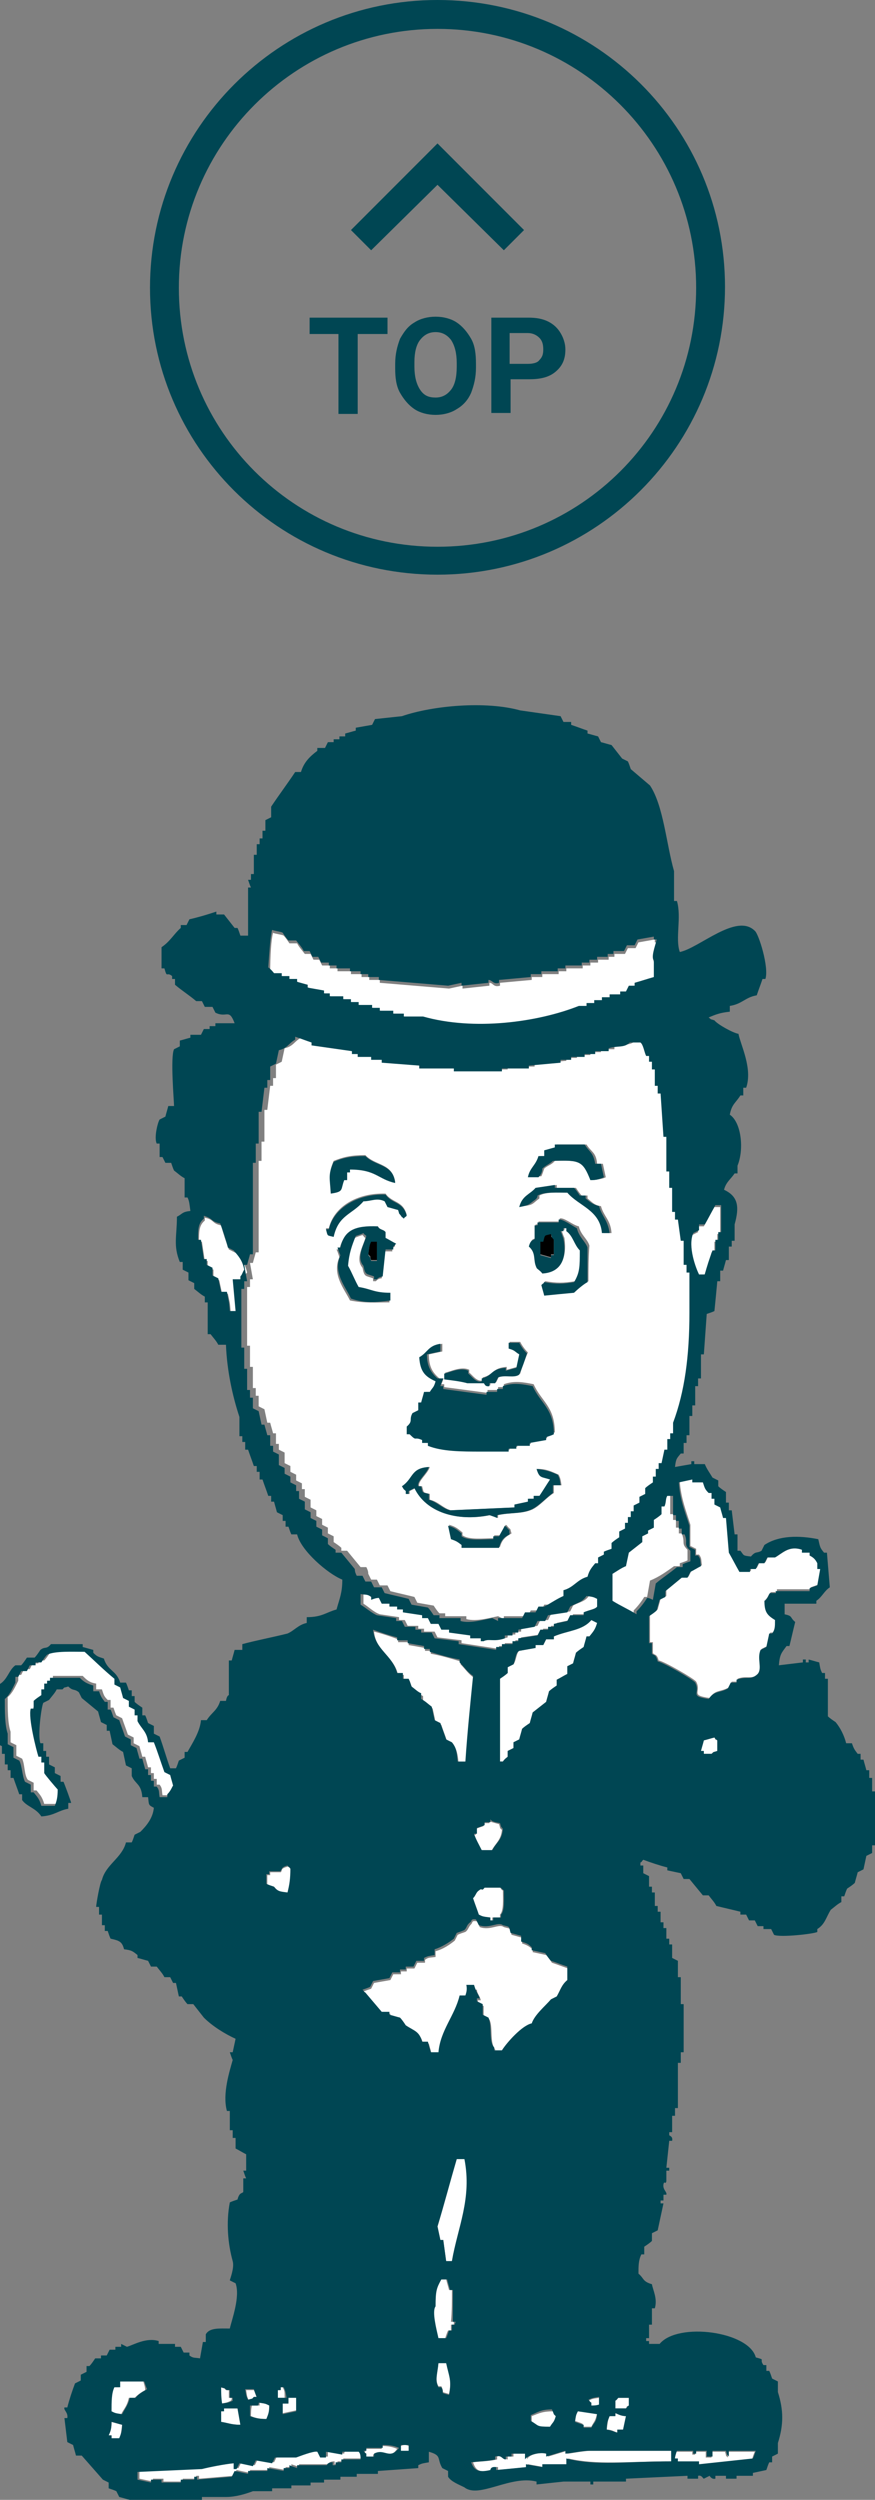 <?xml version="1.0" encoding="utf-8"?>
<!-- Generator: Adobe Illustrator 22.0.1, SVG Export Plug-In . SVG Version: 6.00 Build 0)  -->
<svg version="1.1" id="レイヤー_1" xmlns="http://www.w3.org/2000/svg" xmlns:xlink="http://www.w3.org/1999/xlink" x="0px"
	 y="0px" viewBox="0 0 91 259.7" style="enable-background:new 0 0 91 259.7;" xml:space="preserve">
<rect x="0" y="0" width="91" height="259.7" fill="#808080" stroke="none"/>
<style type="text/css">
	.st0{fill:#004653;}
	.st1{fill:#FFFFFF;}
</style>
<g>
	<path class="st0" d="M45.5,3c14.8,0,26.9,12,26.9,26.9s-12,26.9-26.9,26.9s-26.9-12-26.9-26.9S30.7,3,45.5,3 M45.5,0
		C29,0,15.6,13.4,15.6,29.9S29,59.7,45.5,59.7s29.9-13.4,29.9-29.9S62,0,45.5,0L45.5,0z"/>
</g>
<path class="st1" d="M35.8,254.9c-0.6-0.1-1.1-0.2-1.7-0.3c0,0.2,0,0.4,0,0.6c-0.2,0-0.4,0-0.6,0c-0.1-0.2-0.2-0.4-0.3-0.6
	c-0.4-0.2-2,0.5-2.2,0.6c-0.7,0-1.5,0-2.2,0c-0.1,0.2-0.2,0.4-0.3,0.6c-0.6-0.1-1.1-0.2-1.7-0.3c-0.1,0.2-0.2,0.4-0.3,0.6
	c-0.5-0.1-0.9-0.2-1.4-0.3c-0.1,0.2-0.2,0.4-0.3,0.6c-0.1,0-0.2,0-0.3,0c0-0.2,0-0.4,0-0.6c-1.1,0-2.5,0.3-3.3,0.6
	c-2.2,0.1-4.5,0.2-6.7,0.3c0,0.3,0,0.6,0,0.8c0.5,0.1,0.9,0.2,1.4,0.3c0-0.1,0-0.2,0-0.3c0.4,0,0.7,0,1.1,0c0,0.1,0,0.2,0,0.3
	c0.7,0,1.3,0,2,0c0-0.1,0-0.2,0-0.3c0.5,0,0.9,0,1.4,0c0-0.1,0-0.2,0-0.3c0.1,0,0.2,0,0.3,0c0,0.1,0,0.2,0,0.3
	c1.2-0.1,2.4-0.2,3.6-0.3c0.1-0.2,0.2-0.4,0.3-0.6c0.5,0.1,0.9,0.2,1.4,0.3c0-0.1,0-0.2,0-0.3c0.7,0,1.3,0,2,0c0-0.1,0-0.2,0-0.3
	c0.6,0.1,1.1,0.2,1.7,0.3c0-0.1,0-0.2,0-0.3c0.2,0,0.4,0,0.6,0c0-0.1,0-0.2,0-0.3c0.3,0.1,0.6,0.2,0.8,0.3c0-0.1,0-0.2,0-0.3
	c1,0,2,0,3.1,0c0,0-0.1-0.3,0.6-0.3c0,0.1,0,0.2,0,0.3c0.1,0,0.2,0,0.3,0c0-0.1,0-0.2,0-0.3c0.2,0,0.4,0,0.6,0c0-0.1,0-0.2,0-0.3
	c0.7,0,1.3,0,2,0c0-0.3,0-0.6,0-0.8c-0.6,0-1.1,0-1.7,0C35.8,254.7,35.8,254.8,35.8,254.9z"/>
<path class="st1" d="M11.3,253c0.1,0,0.2,0,0.3,0c0,0.1,0,0.2,0,0.3c0.3,0,0.6,0,0.8,0c0.2-0.4,0.2-0.7,0.3-1.4
	c-0.4-0.1-0.7-0.2-1.1-0.3C11.6,252.3,11.5,252.5,11.3,253z"/>
<path class="st1" d="M14.9,247.4c-0.8,0-1.7,0-2.5,0c0,0.2,0,0.4,0,0.6c-0.2,0-0.4,0-0.6,0c-0.2,0.6-0.3,1.5-0.3,2.5
	c0.4,0.2,0.5,0.2,1.1,0.3c0.3-0.6,0.6-0.8,0.8-1.7c0.2,0,0.4,0,0.6,0c0.3-0.3,0.7-0.6,1.1-0.8C15.1,248,15,247.7,14.9,247.4z"/>
<path d="M38.6,130.9c0.2,0,0.4,0,0.6,0c0-0.7,0-1.3,0-2c-0.2,0-0.4,0-0.6,0c-0.2,0.4-0.2,0.7-0.3,1.4
	C38.7,130.7,38.4,130.4,38.6,130.9z"/>
<path d="M57.3,128.1c-0.8,0.2-0.6,0.1-0.8,0.8c-0.1,0-0.2,0-0.3,0c0,0.5,0,0.9,0,1.4c0.4,0.1,0.7,0.2,1.1,0.3c0-0.1,0-0.2,0-0.3
	c0.1,0,0.2,0,0.3,0c0-0.6,0-1.1,0-1.7C57.2,128.4,57.4,128.7,57.3,128.1z"/>
<path class="st1" d="M65.4,249.9c0-0.3,0-0.6,0-0.8c-0.4,0-0.7,0-1.1,0c-0.2,0.3,0,0-0.3,0.3c0,0.3,0,0.6,0,0.8c0.4,0,0.7,0,1.1,0
	C65.3,249.9,65,250.1,65.4,249.9z"/>
<path class="st1" d="M24.7,250.2c-0.5,0-0.9,0-1.4,0c0,0.1,0,0.2,0,0.3c-0.1,0-0.2,0-0.3,0c0,0.4,0,0.7,0,1.1c0.7,0.1,1,0.3,2,0.3
	C24.9,251.3,24.8,250.7,24.7,250.2z"/>
<path class="st1" d="M64,251c-0.2,0-0.4,0-0.6,0c-0.2,0.4-0.2,0.7-0.3,1.4c0.6,0,0.9,0.3,1.1,0.3c0-0.1,0-0.2,0-0.3
	c0.2,0,0.4,0,0.6,0c0.1-0.5,0.2-0.9,0.3-1.4c-0.6,0-0.9-0.3-1.1-0.3C64,250.8,64,250.9,64,251z"/>
<path class="st1" d="M38.3,163.5c0.1,0.2,0.2,0.4,0.3,0.6c0.2,0,0.4,0,0.6,0c0.1,0.2,0.2,0.4,0.3,0.6c0.3,0,0.6,0,0.8,0
	c0.1,0.2,0.2,0.4,0.3,0.6c0.8,0.2,1.7,0.4,2.5,0.6c0.1,0.2,0.2,0.4,0.3,0.6c0.6,0.1,1.1,0.2,1.7,0.3c0.2,0.3,0.4,0.6,0.6,0.8
	c0.2,0,0.4,0,0.6,0c0,0.1,0,0.2,0,0.3c0.7,0,1.5,0,2.2,0c0,0.1,0,0.2,0,0.3c1.1,0.3,2.7-0.2,3.3-0.3c0.2,0.1,0.4,0.2,0.6,0.3
	c0-0.1,0-0.2,0-0.3c0.8,0,1.7,0,2.5,0c0.1-0.2,0.2-0.4,0.3-0.6c0.4,0,0.7,0,1.1,0c0.1-0.2,0.2-0.4,0.3-0.6c0.2,0,0.4,0,0.6,0
	c0.6-0.3,1.3-0.8,2-1.1c0-0.2,0-0.4,0-0.6c1.1-0.3,1.4-1.1,2.5-1.4c0.2-0.7,0.4-0.9,0.8-1.4c0.1,0,0.2,0,0.3,0c0-0.2,0-0.4,0-0.6
	c0.2-0.1,0.4-0.2,0.6-0.3c0-0.1,0-0.2,0-0.3c0.3-0.1,0.6-0.2,0.8-0.3c0-0.2,0-0.4,0-0.6c0.3-0.2,0.6-0.4,0.8-0.6c0-0.2,0-0.4,0-0.6
	c0.2-0.1,0.4-0.2,0.6-0.3c0-0.2,0-0.4,0-0.6c0.1,0,0.2,0,0.3,0c0-0.2,0-0.4,0-0.6c0.1,0,0.2,0,0.3,0c0-0.2,0-0.4,0-0.6
	c0.1,0,0.2,0,0.3,0c0-0.2,0-0.4,0-0.6c0.2-0.1,0.4-0.2,0.6-0.3c0-0.2,0-0.4,0-0.6c0.2-0.1,0.4-0.2,0.6-0.3c0-0.2,0-0.4,0-0.6
	c0.3-0.2,0.6-0.4,0.8-0.6c0-0.2,0-0.4,0-0.6c0.1,0,0.2,0,0.3,0c0-0.3,0-0.6,0-0.8c0.1,0,0.2,0,0.3,0c0-0.2,0-0.4,0-0.6
	c0.1,0,0.2,0,0.3,0c0.1-0.5,0.2-0.9,0.3-1.4c0.1,0,0.2,0,0.3,0c0-0.4,0-0.7,0-1.1c0.1,0,0.2,0,0.3,0c0-0.2,0-0.4,0-0.6
	c0.1,0,0.2,0,0.3,0c0-0.4,0-0.7,0-1.1c1.2-3.3,1.7-6.9,1.7-11.4c0-1.4,0-2.8,0-4.2c-0.1,0-0.2,0-0.3,0c0-0.3,0-0.6,0-0.8
	c-0.1,0-0.2,0-0.3,0c0-0.8,0-1.7,0-2.5c-0.1,0-0.2,0-0.3,0c-0.1-0.7-0.2-1.5-0.3-2.2c-0.1,0-0.2,0-0.3,0c0-0.3,0-0.6,0-0.8
	c-0.1,0-0.2,0-0.3,0c0-0.8,0-1.7,0-2.5c-0.1,0-0.2,0-0.3,0c0-0.6,0-1.1,0-1.7c-0.1,0-0.2,0-0.3,0c0-1.2,0-2.4,0-3.6
	c-0.1,0-0.2,0-0.3,0c-0.1-1.5-0.2-3-0.3-4.5c-0.1,0-0.2,0-0.3,0c0-0.3,0-0.6,0-0.8c-0.1,0-0.2,0-0.3,0c0-0.6,0-1.1,0-1.7
	c-0.1,0-0.2,0-0.3,0c0-0.3,0-0.6,0-0.8c-0.1,0-0.2,0-0.3,0c0-0.2,0-0.4,0-0.6c-0.1,0-0.2,0-0.3,0c-0.2-0.3-0.3-1.2-0.6-1.4
	c-0.4,0-0.7,0-1.1,0c-0.6,0.6-1.3,0.3-2.2,0.6c0,0.1,0,0.2,0,0.3c-0.5,0-0.9,0-1.4,0c0,0.1,0,0.2,0,0.3c-0.4,0-0.7,0-1.1,0
	c0,0.1,0,0.2,0,0.3c-0.5,0-0.9,0-1.4,0c0,0.1,0,0.2,0,0.3c-0.4,0-0.7,0-1.1,0c0,0.1,0,0.2,0,0.3c-1.1,0.1-2.2,0.2-3.3,0.3
	c0,0.1,0,0.2,0,0.3c-0.9,0-1.9,0-2.8,0c0,0.1,0,0.2,0,0.3c-1.7,0-3.3,0-5,0c0-0.1,0-0.2,0-0.3c-1.2,0-2.4,0-3.6,0c0-0.1,0-0.2,0-0.3
	c-1.3-0.1-2.6-0.2-3.9-0.3c0-0.1,0-0.2,0-0.3c-0.4,0-0.7,0-1.1,0c0-0.1,0-0.2,0-0.3c-0.5,0-0.9,0-1.4,0c0-0.1,0-0.2,0-0.3
	c-0.2,0-0.4,0-0.6,0c0-0.1,0-0.2,0-0.3c-1.4-0.2-2.8-0.4-4.2-0.6c0-0.1,0-0.2,0-0.3c-0.6-0.2-1.1-0.4-1.7-0.6c0,0.1,0,0.2,0,0.3
	c-0.7,0.4-0.8,0.9-1.7,1.1c-0.1,0.5-0.2,0.9-0.3,1.4c-0.2,0.1-0.4,0.2-0.6,0.3c0,0.5,0,0.9,0,1.4c-0.1,0-0.2,0-0.3,0
	c0,0.3,0,0.6,0,0.8c-0.1,0-0.2,0-0.3,0c-0.1,0.8-0.2,1.7-0.3,2.5c-0.1,0-0.2,0-0.3,0c0,1.1,0,2.2,0,3.3c-0.1,0-0.2,0-0.3,0
	c0,0.7,0,1.3,0,2c-0.1,0-0.2,0-0.3,0c0,3.2,0,6.3,0,9.5c-0.1,0-0.2,0-0.3,0c-0.1,0.4-0.2,0.7-0.3,1.1c-0.1,0-0.2,0-0.3,0
	c0.1,0.6,0.2,1.1,0.3,1.7c-0.1,0-0.2,0-0.3,0c0,0.3,0,0.6,0,0.8c-0.1,0-0.2,0-0.3,0c0,2,0,4.1,0,6.1c0.1,0,0.2,0,0.3,0
	c0,0.7,0,1.5,0,2.2c0.1,0,0.2,0,0.3,0c0,0.7,0,1.5,0,2.2c0.1,0,0.2,0,0.3,0c0,0.3,0,0.6,0,0.8c0.1,0,0.2,0,0.3,0c0,0.4,0,0.7,0,1.1
	c0.2,0.1,0.4,0.2,0.6,0.3c0.1,0.5,0.2,0.9,0.3,1.4c0.1,0,0.2,0,0.3,0c0.1,0.4,0.2,0.7,0.3,1.1c0.1,0,0.2,0,0.3,0c0,0.4,0,0.7,0,1.1
	c0.1,0,0.2,0,0.3,0c0,0.2,0,0.4,0,0.6c0.2,0.1,0.4,0.2,0.6,0.3c0,0.4,0,0.7,0,1.1c0.2,0.1,0.4,0.2,0.6,0.3c0,0.2,0,0.4,0,0.6
	c0.2,0.1,0.4,0.2,0.6,0.3c0,0.2,0,0.4,0,0.6c0.2,0.1,0.4,0.2,0.6,0.3c0,0.2,0,0.4,0,0.6c0.1,0,0.2,0,0.3,0c0,0.3,0,0.6,0,0.8
	c0.2,0.1,0.4,0.2,0.6,0.3c0,0.3,0,0.6,0,0.8c0.2,0.1,0.4,0.2,0.6,0.3c0,0.2,0,0.4,0,0.6c0.2,0.1,0.4,0.2,0.6,0.3c0,0.2,0,0.4,0,0.6
	c0.2,0.1,0.4,0.2,0.6,0.3c0,0.2,0,0.4,0,0.6c0.2,0.1,0.4,0.2,0.6,0.3c0,0.2,0,0.4,0,0.6c0.3,0.2,0.6,0.4,0.8,0.6c0,0.1,0,0.2,0,0.3
	c0.2,0,0.4,0,0.6,0c0.5,0.6,0.9,1.1,1.4,1.7c0.2,0,0.4,0,0.6,0C38.2,163,38.3,163.2,38.3,163.5C38,163.5,38.1,163.5,38.3,163.5z
	 M52,160.7c-1.3,0-2.6,0-3.9,0c0-0.1,0-0.2,0-0.3c-0.5-0.3-0.5-0.4-1.1-0.6c-0.1-0.5-0.2-0.9-0.3-1.4c0.7,0.2,0.9,0.4,1.4,0.8
	c0,0.1,0,0.2,0,0.3c0.7,0.5,2.2,0.3,3.3,0.3c0-0.1,0-0.2,0-0.3c0.2,0,0.4,0,0.6,0c0.2-0.4,0.4-0.7,0.6-1.1c0.3,0.2,0,0,0.3,0.3
	s0.1,0,0.3,0.6C52.5,159.7,52.2,160,52,160.7z M61.2,133.1c-0.4,0.2-1.1,0.8-1.4,1.1c-1,0.1-2,0.2-3.1,0.3c-0.1-0.4-0.2-0.7-0.3-1.1
	c0.3-0.2,0,0,0.3-0.3c1.2,0.2,1.9,0.2,3.1,0c0.5-1,0.6-1.6,0.6-3.3c-0.6-0.6-0.7-1.5-1.4-2c0-0.1,0-0.2,0-0.3c-0.1,0-0.2,0-0.3,0
	c0,0.1,0,0.2,0,0.3c-0.1,0-0.2,0-0.3,0c0.1,0.3,0.2,0.6,0.3,0.8c0.3,2.1-0.4,3.5-2.2,3.6c-0.1-0.3-0.5-0.5-0.6-0.6
	c-0.5-0.9,0-1.5-0.8-2.2c0.2-0.9,0.5-0.6,0.6-0.8c0-0.5,0-0.9,0-1.4c0.1,0,0.2,0,0.3,0c0-0.1,0-0.2,0-0.3c0.7,0,1.5,0,2.2,0
	c0-0.1,0-0.2,0-0.3c0.4-0.2,1.4,0.7,2,0.8c0.2,0.9,0.9,1.3,1.1,2C61.2,130.7,61.2,131.9,61.2,133.1z M56.2,120.1c0.2,0,0.4,0,0.6,0
	c0-0.2,0-0.4,0-0.6c0.4-0.1,0.7-0.2,1.1-0.3c0-0.1,0-0.2,0-0.3c1,0,2,0,3.1,0c0.5,0.8,1,0.8,1.1,2c0.2,0,0.4,0,0.6,0
	c0.1,0.5,0.2,0.9,0.3,1.4c-0.4,0.2-0.7,0.2-1.4,0.3c-0.8-1.9-1.1-2.1-3.9-2c-0.3,0.4-0.8,0.5-1.1,0.8c-0.1,0.3-0.2,0.6-0.3,0.8
	c-0.4,0-0.7,0-1.1,0C55.3,121.3,55.9,121,56.2,120.1z M55.9,123.4c0.7-0.1,1.3-0.2,2-0.3c0,0.1,0,0.2,0,0.3c0.7,0,1.3,0,2,0
	c0.2,0.3,0.4,0.6,0.6,0.8c0.2,0,0.4,0,0.6,0c0,0.1,0,0.2,0,0.3c0.5,0.4,0.7,0.7,1.4,0.8c0.3,1.1,1,1.4,1.1,2.8c-0.3,0-0.6,0-0.8,0
	c-0.2-2.4-2.4-2.8-3.6-4.2c-1.1,0-2.4-0.1-3.1,0.3c0,0.1,0,0.2,0,0.3c-0.7,0.5-0.6,0.7-1.7,0.8C54.5,124.2,55.3,124.1,55.9,123.4z
	 M42.5,148.2c0.6-0.6,0.2-0.7,0.6-1.4c0.2-0.1,0.4-0.2,0.6-0.3c0-0.3,0-0.6,0-0.8c0.1,0,0.2,0,0.3,0c0.1-0.4,0.2-0.7,0.3-1.1
	c0.2,0,0.4,0,0.6,0c0.3-0.5,0.4-0.4,0.6-1.1c-1.1-0.6-1.6-1-1.7-2.5c0.9-0.5,0.9-1.2,2.2-1.4c0,0.3,0,0.6,0,0.8
	c-0.5,0.1-0.9,0.2-1.4,0.3c0,1.3,0.4,1.9,1.1,2.5c0.2,0,0.4,0,0.6,0c0-0.2,0-0.4,0-0.6c0.5-0.1,1.7-0.7,2.5-0.3c0,0.1,0,0.2,0,0.3
	c0.3,0.2,0.8,1,1.4,0.8c0-0.1,0-0.2,0-0.3c1.2-0.3,1-1,2.5-1.1c0,0.1,0,0.2,0,0.3c0.4-0.1,0.7-0.2,1.1-0.3c0.1-0.5,0.2-0.9,0.3-1.4
	c-0.5-0.3-0.4-0.4-1.1-0.6c0-0.2,0-0.4,0-0.6c0.4,0,0.7,0,1.1,0c0.2,0.4,0.5,0.8,0.8,1.1c-0.3,0.7-0.6,1.5-0.8,2.2
	c-0.6,0.4-1.5,0-2.2,0.3c-0.1,0.2-0.2,0.4-0.3,0.6c-0.2,0-0.4,0-0.6,0c0,0.1,0,0.2,0,0.3c-0.5,0.1-0.5-0.3-0.6-0.3
	c-0.6,0-1.1,0-1.7,0c0-0.1,0-0.2,0-0.3c-0.8-0.1-1.7-0.2-2.5-0.3c-0.1,0.3-0.2,0.6-0.3,0.8c0.1,0,0.2,0,0.3,0c0,0.1,0,0.2,0,0.3
	c1.5,0.2,3,0.4,4.5,0.6c0-0.1,0-0.2,0-0.3c0.4,0,0.7,0,1.1,0c0-0.1,0-0.2,0-0.3c0.2,0,0.4,0,0.6,0c0-0.1,0-0.2,0-0.3
	c1.1-0.4,2.1-0.2,3.1,0c0.8,1.8,2.2,2.3,2.2,5c-0.3,0.1-0.6,0.2-0.8,0.3c0,0.1,0,0.2,0,0.3c-0.6,0.1-1.1,0.2-1.7,0.3
	c0,0.1,0,0.2,0,0.3c-0.5,0-0.9,0-1.4,0c0,0.1,0,0.2,0,0.3c-0.3,0-0.6,0-0.8,0c0,0.1,0,0.2,0,0.3c-0.9,0-1.9,0-2.8,0
	c-2.1,0-4.1,0.1-5.6-0.6c0-0.1,0-0.2,0-0.3c-0.2,0-0.4,0-0.6,0c0-0.1,0-0.2,0-0.3c-0.9-0.4-0.5,0.2-1.1-0.6c-0.1,0-0.2,0-0.3,0
	C42.5,148.8,42.5,148.5,42.5,148.2z M44.7,152.4c-0.2,0.7-1.3,1.5-1.1,2c0.1,0,0.2,0,0.3,0c0.2,0.8,0.1,0.6,0.8,0.8
	c0,0.2,0,0.4,0,0.6c0.9,0.2,1.4,0.9,2.2,1.1c2.2-0.1,4.5-0.2,6.7-0.3c0-0.1,0-0.2,0-0.3c0.5-0.1,0.9-0.2,1.4-0.3c0-0.1,0-0.2,0-0.3
	c0.2,0,0.4,0,0.6,0c0-0.1,0-0.2,0-0.3c0.2,0,0.4,0,0.6,0c0.4-0.6,0.7-1.1,1.1-1.7c-0.9-0.3-1.1-0.1-1.4-1.1c1,0,1.5,0.3,2.2,0.6
	c0.2,0.4,0.2,0.5,0.3,1.1c-0.3,0-0.6,0-0.8,0c0,0.3,0,0.6,0,0.8c-0.8,0.5-1.4,1.3-2.2,1.7c-1.1,0.5-2.2,0.3-3.6,0.6
	c0,0.1,0,0.2,0,0.3c-0.3-0.1-0.6-0.2-0.8-0.3c-3.4,0.7-6.6-0.3-7.8-2.8c-0.2,0.1-0.4,0.2-0.6,0.3c0,0.1,0,0.2,0,0.3
	c-0.1,0-0.2,0-0.3,0c0-0.1,0-0.2,0-0.3c-0.3-0.3-0.1,0-0.3-0.6C43.1,153.6,42.9,152.5,44.7,152.4z M34.7,120.6
	c1-0.4,1.8-0.6,3.3-0.6c1,1.1,2.8,0.8,3.1,2.8c-1.9-0.4-2-1.4-4.7-1.4c0,0.1,0,0.2,0,0.3c-0.1,0-0.2,0-0.3,0c0,0.3,0,0.6,0,0.8
	c-0.1,0-0.2,0-0.3,0c-0.5,1,0,1.2-1.4,1.4C34.4,122.2,34.1,122,34.7,120.6z M34.7,128.4c-0.8-0.2-0.6-0.1-0.8-0.8c0.1,0,0.2,0,0.3,0
	c0.5-2.2,2.9-3.7,5.9-3.6c0.7,1,1.8,0.7,2.2,2.2c-0.3,0.2,0,0-0.3,0.3c-0.3-0.2,0,0-0.3-0.3s-0.1,0-0.3-0.6
	c-0.4-0.1-0.7-0.2-1.1-0.3c-0.1-0.2-0.2-0.4-0.3-0.6c-0.8-0.4-1.4,0-2.2,0C36.6,126.2,35.2,126.2,34.7,128.4z M36.4,135.1
	c-0.6-1.2-1.9-2.7-1.1-4.5c-0.1-0.3-0.2-0.6-0.3-0.8c0.1,0,0.2,0,0.3,0c0.4-1.8,1.5-2.3,3.9-2.2c0.3,0.3,0.6,0.3,0.8,0.6
	c0,0.2,0,0.4,0,0.6c0.4,0.2,0.7,0.4,1.1,0.6c-0.2,0.3,0,0-0.3,0.3c0,0.1,0,0.2,0,0.3c-0.3,0-0.6,0-0.8,0c-0.1,0.9-0.2,1.9-0.3,2.8
	c-0.4,0-0.6,0.3-0.6,0.3c-0.1,0-0.2,0-0.3,0c0-0.1,0-0.2,0-0.3c-0.8-0.3-0.9-0.1-1.1-1.1c-0.8-0.9,0.1-2.3,0.3-3.1
	c-0.3-0.2,0,0-0.3-0.3c-0.3,0.1-0.6,0.2-0.8,0.3c-0.4,0.9-0.8,1.7-0.8,3.1c0.4,0.7,0.7,1.5,1.1,2.2c1.3,0.1,1.6,0.5,3.3,0.6
	c0,0.3,0,0.6,0,0.8C39.1,135.3,37.9,135.4,36.4,135.1z"/>
<path class="st1" d="M30,196.7c0.1-0.8,0.3-1.4,0.3-2.5c-0.3-0.2,0,0-0.3-0.3c-0.9,0.2-0.6,0.4-0.8,0.6c-0.4,0-0.7,0-1.1,0
	c0,0.1,0,0.2,0,0.3c-0.1,0-0.2,0-0.3,0c0,0.4,0,0.7,0,1.1c0.3,0.1,0.6,0.2,0.8,0.3C29,196.6,29.2,196.6,30,196.7z"/>
<path class="st1" d="M28.6,101.4c0.3,0,0.6,0,0.8,0c0,0.1,0,0.2,0,0.3c0.3,0,0.6,0,0.8,0c0,0.1,0,0.2,0,0.3c0.3,0,0.6,0,0.8,0
	c0,0.1,0,0.2,0,0.3c0.4,0.1,0.7,0.2,1.1,0.3c0,0.1,0,0.2,0,0.3c0.6,0.1,1.1,0.2,1.7,0.3c0,0.1,0,0.2,0,0.3c0.2,0,0.4,0,0.6,0
	c0,0.1,0,0.2,0,0.3c0.5,0,0.9,0,1.4,0c0,0.1,0,0.2,0,0.3c0.3,0,0.6,0,0.8,0c0,0.1,0,0.2,0,0.3c0.3,0,0.6,0,0.8,0c0,0.1,0,0.2,0,0.3
	c0.5,0,0.9,0,1.4,0c0,0.1,0,0.2,0,0.3c0.3,0,0.6,0,0.8,0c0,0.1,0,0.2,0,0.3c0.5,0,0.9,0,1.4,0c0,0.1,0,0.2,0,0.3c0.4,0,0.7,0,1.1,0
	c0,0.1,0,0.2,0,0.3c0.7,0,1.3,0,2,0c5.3,1.5,11.8,0.6,16.2-1.1c0.3,0,0.6,0,0.8,0c0-0.1,0-0.2,0-0.3c0.3,0,0.6,0,0.8,0
	c0-0.1,0-0.2,0-0.3c0.3,0,0.6,0,0.8,0c0-0.1,0-0.2,0-0.3c0.3,0,0.6,0,0.8,0c0-0.1,0-0.2,0-0.3c0.4,0,0.7,0,1.1,0c0-0.1,0-0.2,0-0.3
	c0.2,0,0.4,0,0.6,0c0.1-0.2,0.2-0.4,0.3-0.6c0.2,0,0.4,0,0.6,0c0-0.1,0-0.2,0-0.3c0.7-0.2,1.3-0.4,2-0.6c0-0.6,0-1.1,0-1.7
	c-0.4-0.5,0.1-1.4,0.3-2.2c-0.1,0-0.2,0-0.3,0c0-0.1,0-0.2,0-0.3c-0.6,0.1-1.1,0.2-1.7,0.3c-0.1,0.2-0.2,0.4-0.3,0.6
	c-0.3,0-0.6,0-0.8,0c-0.1,0.2-0.2,0.4-0.3,0.6c-0.4,0-0.7,0-1.1,0c0,0.1,0,0.2,0,0.3c-0.2,0-0.4,0-0.6,0c0,0.1,0,0.2,0,0.3
	c-0.4,0-0.7,0-1.1,0c0,0.1,0,0.2,0,0.3c-0.3,0-0.6,0-0.8,0c0,0.1,0,0.2,0,0.3c-0.3,0-0.6,0-0.8,0c0,0.1,0,0.2,0,0.3
	c-0.6,0-1.1,0-1.7,0c0,0.1,0,0.2,0,0.3c-0.3,0-0.6,0-0.8,0c0,0.1,0,0.2,0,0.3c-0.6,0-1.1,0-1.7,0c0,0.1,0,0.2,0,0.3
	c-0.4,0-0.7,0-1.1,0c0,0.1,0,0.2,0,0.3c-1.1,0.1-2.2,0.2-3.3,0.3c0,0.1,0,0.2,0,0.3c-0.7,0.2-0.7-0.3-1.1-0.3c0,0.1,0,0.2,0,0.3
	c-0.9,0.1-1.9,0.2-2.8,0.3c0-0.1,0-0.2,0-0.3c-0.5,0.1-0.9,0.2-1.4,0.3c-2.4-0.2-4.8-0.4-7.2-0.6c0-0.1,0-0.2,0-0.3
	c-0.4,0-0.7,0-1.1,0c0-0.1,0-0.2,0-0.3c-0.3,0-0.6,0-0.8,0c0-0.1,0-0.2,0-0.3c-0.4,0-0.7,0-1.1,0c0-0.1,0-0.2,0-0.3
	c-0.5,0-0.9,0-1.4,0c0-0.1,0-0.2,0-0.3c-0.3,0-0.6,0-0.8,0c0-0.1,0-0.2,0-0.3c-0.3,0-0.6,0-0.8,0c-0.1-0.2-0.2-0.4-0.3-0.6
	c-0.2,0-0.4,0-0.6,0c-0.1-0.2-0.2-0.4-0.3-0.6c-0.2,0-0.4,0-0.6,0c-0.3-0.4-0.6-0.7-0.8-1.1c-0.3,0-0.6,0-0.8,0
	c-0.2-0.3-0.4-0.6-0.6-0.8c-0.1-0.1-1-0.2-1.1-0.3c-0.2,0.7-0.3,2.4-0.3,4.2C28.3,101,28.5,101.4,28.6,101.4z"/>
<path class="st1" d="M30,249.6c-0.2,0-0.4,0-0.6,0c0,0.4,0,0.7,0,1.1c0.5-0.1,0.9-0.2,1.4-0.3c0-0.5,0-0.9,0-1.4c-0.3,0-0.6,0-0.8,0
	C30,249.3,30,249.4,30,249.6z"/>
<path class="st1" d="M73.2,132.6c0.3-0.8,0.6-1.7,0.8-2.5c0.1,0,0.2,0,0.3,0c0-0.4,0-0.7,0-1.1c0.1,0,0.2,0,0.3,0c0-0.3,0-0.6,0-0.8
	c0.1,0,0.2,0,0.3,0c0-0.9,0-1.9,0-2.8c-0.2,0-0.4,0-0.6,0c-0.4,0.7-0.7,1.3-1.1,2c-0.2,0-0.4,0-0.6,0c0,0.2,0,0.4,0,0.6
	c-0.2,0.1-0.4,0.2-0.6,0.3c-0.6,1.3,0.4,3.7,0.6,4.5C72.8,132.6,73,132.6,73.2,132.6z"/>
<path class="st1" d="M17.4,183.9c-0.4-1-0.7-2-1.1-3.1c-0.2,0-0.4,0-0.6,0c-0.1-1.2-0.7-1.4-1.1-2.2c0-0.2,0-0.4,0-0.6
	c-0.1,0-0.2,0-0.3,0c0-0.2,0-0.4,0-0.6c-0.2-0.1-0.4-0.2-0.6-0.3c0-0.2,0-0.4,0-0.6c-0.2-0.1-0.4-0.2-0.6-0.3
	c-0.1-0.4-0.2-0.7-0.3-1.1c-0.2-0.1-0.4-0.2-0.6-0.3c0-0.2,0-0.4,0-0.6c-1-0.9-2-1.9-3.1-2.8c-1.2,0-3.1-0.1-3.9,0.3
	c-0.2,0.3-0.4,0.6-0.6,0.8c-0.2,0-0.4,0-0.6,0c0,0.1,0,0.2,0,0.3c-0.2,0-0.4,0-0.6,0c-0.1,0.2-0.2,0.4-0.3,0.6c-0.2,0-0.4,0-0.6,0
	c-0.1,0.2-0.2,0.4-0.3,0.6c-0.1,0-0.2,0-0.3,0c0,0.2,0,0.4,0,0.6c-0.3,0.6-0.6,1.3-1.1,1.7c0,1.3,0,2.7,0.3,3.6c0,0.4,0,0.7,0,1.1
	c0.2,0.1,0.4,0.2,0.6,0.3c0,0.4,0,0.7,0,1.1c0.2,0.1,0.4,0.2,0.6,0.3c0.3,0.6,0.2,1.7,0.6,2.2c0.2,0.1,0.4,0.2,0.6,0.3
	c0,0.3,0,0.6,0,0.8c0.1,0,0.2,0,0.3,0c0.4,0.5,0.6,0.7,0.8,1.4c0.5,0,0.9,0,1.4,0c0.2-0.5,0.3-0.9,0.3-1.7c-0.2-0.1-1.3-1.5-1.4-1.7
	c0-0.4,0-0.7,0-1.1c-0.1,0-0.2,0-0.3,0c0-0.2,0-0.4,0-0.6c-0.1,0-0.2,0-0.3,0c-0.3-0.6-1.1-4.1-0.8-5c0.1,0,0.2,0,0.3,0
	c0-0.3,0-0.6,0-0.8c0.3-0.2,0.6-0.4,0.8-0.6c0-0.2,0-0.4,0-0.6c0.1,0,0.2,0,0.3,0c0-0.2,0-0.4,0-0.6c0.1,0,0.2,0,0.3,0
	c0-0.1,0-0.2,0-0.3c0.1,0,0.2,0,0.3,0c0-0.1,0-0.2,0-0.3c1,0,2,0,3.1,0c0.4,0.4,0.7,0.7,1.4,0.8c0,0.2,0,0.4,0,0.6
	c0.2,0,0.4,0,0.6,0c0.2,0.6,0.2,0.7,0.6,1.1c0.1,0,0.2,0,0.3,0c0,0.3,0,0.6,0,0.8c0.1,0,0.2,0,0.3,0c0.1,0.3,0.2,0.6,0.3,0.8
	c0.2,0.1,0.4,0.2,0.6,0.3c0.2,0.6,0.4,1.1,0.6,1.7c0.2,0.1,0.4,0.2,0.6,0.3c0,0.2,0,0.4,0,0.6c0.2,0.1,0.4,0.2,0.6,0.3
	c0.1,0.4,0.2,0.7,0.3,1.1c0.1,0,0.2,0,0.3,0c0.1,0.4,0.2,0.7,0.3,1.1c0.1,0,0.2,0,0.3,0c0,0.2,0,0.4,0,0.6c0.1,0,0.2,0,0.3,0
	c0,0.2,0,0.4,0,0.6c0.1,0,0.2,0,0.3,0c0,0.2,0,0.4,0,0.6c0.1,0,0.2,0,0.3,0c0.3,0.4,0.2,0.5,0.3,1.1c0.3,0,0.6,0,0.8,0
	c0-0.1,0-0.2,0-0.3c0.4-0.3,0.4-0.8,0.8-1.1c-0.1-0.4-0.2-0.7-0.3-1.1C17.8,184.1,17.6,184,17.4,183.9z"/>
<path class="st1" d="M26.1,251c0.5,0.2,0.9,0.3,1.7,0.3c0.2-0.4,0.2-0.7,0.3-1.4c-0.4-0.2-0.5-0.2-1.1-0.3c0,0.1,0,0.2,0,0.3
	c-0.3,0-0.6,0-0.8,0C26.1,250.3,26.1,250.7,26.1,251z"/>
<path class="st1" d="M24.1,249.1c-0.1,0-0.2,0-0.3,0c0-0.3,0-0.6,0-0.8c-0.1,0-0.2,0-0.3,0c-0.3-0.3,0-0.1-0.6-0.3
	c0,0.6,0,1.1,0,1.7c0.7-0.1,0.7-0.1,1.1-0.3C24.1,249.3,24.1,249.2,24.1,249.1z"/>
<path class="st1" d="M26.4,249.1c0.1,0,0.2,0,0.3,0c-0.1-0.3-0.2-0.6-0.3-0.8c-0.3,0-0.6,0-0.8,0c0.1,0.7,0.1,0.7,0.3,1.1
	C26.4,249.2,26,249.4,26.4,249.1z"/>
<path class="st1" d="M29.4,248c-0.1,0-0.2,0-0.3,0c0,0.1,0,0.2,0,0.3c-0.1,0-0.2,0-0.3,0c0,0.3,0,0.6,0,0.8c0.3,0,0.6,0,0.8,0
	C29.6,248.4,29.6,248.4,29.4,248z"/>
<path class="st1" d="M61.5,252.1c0.3-0.6,0.4-0.5,0.6-1.4c-0.7-0.1-1.3-0.2-2-0.3c-0.2,0.4-0.2,0.5-0.3,1.1c0.3,0.1,0.6,0.2,0.8,0.3
	c0,0.1,0,0.2,0,0.3C60.9,252.1,61.2,252.1,61.5,252.1z"/>
<path class="st1" d="M23.8,129.8c-0.3-0.8-0.6-1.7-0.8-2.5c-1-0.2-0.7-0.6-1.7-0.8c0,0.1,0,0.2,0,0.3c-0.6,0.5-0.6,1.1-0.6,2.2
	c0.1,0,0.2,0,0.3,0c0.1,0.7,0.2,1.3,0.3,2c0.1,0,0.2,0,0.3,0c0,0.2,0,0.4,0,0.6c0.2,0.1,0.4,0.2,0.6,0.3c0,0.3,0,0.6,0,0.8
	c0.2,0.1,0.4,0.2,0.6,0.3c0.1,0.5,0.2,0.9,0.3,1.4c0.2,0,0.4,0,0.6,0c0.2,1,0.2,0.7,0.3,2c0.2,0,0.4,0,0.6,0
	c-0.1-1.1-0.2-2.2-0.3-3.3c0.3,0,0.6,0,0.8,0c0-0.1,0-0.2,0-0.3c0.3-0.2,0.3-0.3,0.6-0.6c-0.2-0.9-0.6-1.4-1.1-2
	C24.2,130,24,129.9,23.8,129.8z"/>
<path class="st1" d="M47.5,224.3c-0.7,2.3-1.3,4.6-2,7c0.1,0.5,0.2,0.9,0.3,1.4c0.1,0,0.2,0,0.3,0c0.1,0.7,0.2,1.5,0.3,2.2
	c0.2,0,0.4,0,0.6,0c0.6-3.5,2.1-6.5,1.4-10.6C48.1,224.3,47.8,224.3,47.5,224.3z"/>
<path class="st1" d="M50,207.8c-0.1,0-0.2,0-0.3,0c0,0.1,0,0.2,0,0.3c0.2,0.1,0.4,0.2,0.6,0.3c0,0.4,0,0.7,0,1.1
	c0.2,0.1,0.4,0.2,0.6,0.3c0.4,0.8,0,2.4,0.6,3.1c0,0.1,0,0.2,0,0.3c0.3,0,0.6,0,0.8,0c0.4-0.8,2.1-2.5,3.1-2.8
	c0.2-0.9,1.3-1.9,2-2.5c0.2-0.1,0.4-0.2,0.6-0.3c0.5-0.6,0.5-1.2,1.1-1.7c0-0.5,0-0.9,0-1.4c-0.6-0.2-1.1-0.4-1.7-0.6
	c-0.2-0.3-0.4-0.6-0.6-0.8c-0.5-0.1-0.9-0.2-1.4-0.3c0-0.1,0-0.2,0-0.3c-0.4-0.3-0.5-0.4-1.1-0.6c0-0.2,0-0.4,0-0.6
	c-0.4-0.1-0.7-0.2-1.1-0.3c-0.2-0.8-0.1-0.6-0.8-0.8c-0.5-0.4-1.4,0.4-2.5,0c-0.1-0.2-0.2-0.4-0.3-0.6c-0.6-0.1-0.4,0.1-0.6,0.3
	c-0.3,0.3-0.3,0.6-0.6,0.8c-0.3,0.1-0.6,0.2-0.8,0.3c-0.1,0.2-0.2,0.4-0.3,0.6c-0.5,0.4-1.2,0.9-2,1.1c0,0.2,0,0.4,0,0.6
	c-0.6,0.1-0.7,0-1.1,0.3c0,0.1,0,0.2,0,0.3c-0.3,0-0.6,0-0.8,0c-0.1,0.2-0.2,0.4-0.3,0.6c-0.3,0-0.6,0-0.8,0c0,0.1,0,0.2,0,0.3
	c-0.2,0-0.4,0-0.6,0c0,0.1,0,0.2,0,0.3c-0.3,0-0.6,0-0.8,0c-0.1,0.2-0.2,0.4-0.3,0.6c-0.6,0.1-1.1,0.2-1.7,0.3
	c-0.1,0.2-0.2,0.4-0.3,0.6c-0.3,0.1-0.6,0.2-0.8,0.3c0.2,0.3,0,0,0.3,0.3c0.6,0.7,1.1,1.3,1.7,2c0.3,0,0.6,0,0.8,0
	c0,0.1,0,0.2,0,0.3c0.4,0.1,0.7,0.2,1.1,0.3c0.2,0.3,0.4,0.6,0.6,0.8c0.8,0.6,1.4,0.5,1.7,1.7c0.2,0,0.4,0,0.6,0
	c0.1,0.4,0.2,0.7,0.3,1.1c0.3,0,0.6,0,0.8,0c0.2-2.3,1.7-3.7,2.2-5.9c0.2,0,0.4,0,0.6,0c0.1-0.3,0.2-0.6,0.3-0.8c0.3,0,0.6,0,0.8,0
	C49.6,207.1,49.9,207.3,50,207.8z"/>
<path class="st1" d="M55.3,251c0,0.2,0,0.4,0,0.6c0.9,0.5,0.5,0.5,2,0.6c0.3-0.5,0.4-0.4,0.6-1.1c-0.3-0.3-0.1,0-0.3-0.6
	C56.4,250.5,56.1,250.7,55.3,251z"/>
<path class="st1" d="M47,237.9c-0.1,0-0.2,0-0.3,0c-0.1-0.4-0.2-0.7-0.3-1.1c-0.2,0-0.4,0-0.6,0c-0.5,0.9-0.6,1.2-0.6,2.8
	c-0.5,0.5,0.1,2.5,0.3,3.3c0.3,0,0.6,0,0.8,0c0.1-0.3,0.2-0.6,0.3-0.8c0.1,0,0.2,0,0.3,0c0-0.2,0-0.4,0-0.6c0.1,0,0.2,0,0.3,0
	c0-0.1,0-0.2,0-0.3c-0.1,0-0.2,0-0.3,0C47,240.2,47,239,47,237.9z"/>
<path class="st1" d="M39.7,254.4c-0.6,0-1.1,0-1.7,0c0,0.1,0,0.2,0,0.3c-0.1,0-0.2,0-0.3,0c0.2,0.3,0,0,0.3,0.3c0,0.1,0,0.2,0,0.3
	c0.3,0,0.6,0,0.8,0c0-0.1,0-0.2,0-0.3c1.1-0.6,1.6,0.7,2.5-0.6c-0.5-0.2-0.9-0.3-1.7-0.3C39.7,254.2,39.7,254.3,39.7,254.4z"/>
<path class="st1" d="M45.6,245.4c-0.1,1.1-0.4,1.8,0,2.5c0.1,0,0.2,0,0.3,0c0.4,0.8-0.2,0.5,0.8,0.8c0.3-1.5,0-1.9-0.3-3.3
	C46.1,245.4,45.9,245.4,45.6,245.4z"/>
<path class="st1" d="M62.3,249.1c-0.7,0.1-0.7,0.1-1.1,0.3c0.2,0.3,0,0,0.3,0.3c0,0.1,0,0.2,0,0.3c0.3,0,0.6,0,0.8,0
	C62.3,249.6,62.3,249.4,62.3,249.1z"/>
<path class="st1" d="M51.2,199.5c0-0.1,0-0.2,0-0.3c0.3,0,0.6,0,0.8,0c0-0.1,0-0.2,0-0.3c0.4-0.4,0.3-1.6,0.3-2.5
	c-0.3-0.2,0,0-0.3-0.3c-0.6,0-1.1,0-1.7,0c-0.4,0.5-0.1-0.1-0.6,0.3c-0.3,0.2-0.2,0.6-0.6,0.8c0.2,0.6,0.4,1.1,0.6,1.7
	c0.4,0.2,0.5,0.2,1.1,0.3c0,0.1,0,0.2,0,0.3C51,199.5,51.1,199.5,51.2,199.5z"/>
<path class="st1" d="M74.3,180.5c-0.4,0.1-0.7,0.2-1.1,0.3c-0.1,0.4-0.2,0.7-0.3,1.1c0.1,0,0.2,0,0.3,0c0,0.1,0,0.2,0,0.3
	c0.3,0,0.6,0,0.8,0c0.3-0.3,0-0.1,0.6-0.3c0-0.4,0-0.7,0-1.1C74.2,180.6,74.5,180.8,74.3,180.5z"/>
<path class="st1" d="M84.3,164.9c0.3-0.1,0.6-0.2,0.8-0.3c0.1-0.6,0.2-1.1,0.3-1.7c-0.1,0-0.2,0-0.3,0c0-0.2,0-0.4,0-0.6
	c-0.2-0.4-0.4-0.6-0.8-0.8c0-0.1,0-0.2,0-0.3c-0.3,0-0.6,0-0.8,0c0-0.1,0-0.2,0-0.3c-1.4-0.4-2.1,0.5-2.8,0.8c-0.3,0-0.6,0-0.8,0
	c-0.1,0.2-0.2,0.4-0.3,0.6c-0.2,0-0.4,0-0.6,0c-0.1,0.2-0.2,0.4-0.3,0.6c-0.2,0-0.4,0-0.6,0c0,0.1,0,0.2,0,0.3c-0.4,0-0.7,0-1.1,0
	c-0.4-0.7-0.7-1.3-1.1-2c-0.1-1.2-0.2-2.4-0.3-3.6c-0.1,0-0.2,0-0.3,0c-0.1-0.4-0.2-0.7-0.3-1.1c-0.2-0.1-0.4-0.2-0.6-0.3
	c0-0.2,0-0.4,0-0.6c-0.1,0-0.2,0-0.3,0c0-0.2,0-0.4,0-0.6c-0.1,0-0.2,0-0.3,0c-0.3-0.4-0.4-0.5-0.6-1.1c-0.4,0-0.7,0-1.1,0
	c0-0.1,0-0.2,0-0.3c-0.5,0.1-0.9,0.2-1.4,0.3c0.1,1.7,0.7,3.2,1.1,4.5c0,0.7,0,1.5,0,2.2c0.2,0.1,0.4,0.2,0.6,0.3c0,0.2,0,0.4,0,0.6
	c0.1,0,0.2,0,0.3,0c0.3,0.4,0.2,0.5,0.3,1.1c-0.4,0.2-0.7,0.4-1.1,0.6c-0.1,0.2-0.2,0.4-0.3,0.6c-0.2,0-0.4,0-0.6,0
	c-0.6,0.5-1.1,0.9-1.7,1.4c0,0.2,0,0.4,0,0.6c-0.2,0.1-0.4,0.2-0.6,0.3c-0.1,0.4-0.2,0.7-0.3,1.1c-0.3,0.2-0.6,0.4-0.8,0.6
	c0,0.9,0,1.9,0,2.8c0.1,0,0.2,0,0.3,0c0,0.4,0,0.7,0,1.1c0.1,0.3,0.4,0,0.6,0.8c0.6,0.1,3.7,1.9,3.9,2.2c0.6,1.1-0.7,1.4,1.4,1.7
	c0.6-0.9,1.1-0.6,2-1.1c0.1-0.2,0.2-0.4,0.3-0.6c0.2,0,0.4,0,0.6,0c0-0.1,0-0.2,0-0.3c1-0.4,1.5,0.2,2.2-0.6
	c0.5-0.6-0.1-1.6,0.3-2.5c0.2-0.1,0.4-0.2,0.6-0.3c0.1-0.5,0.2-0.9,0.3-1.4c0.1,0,0.2,0,0.3,0c0.3-0.4,0.2-0.7,0.3-1.4
	c-0.8-0.4-1.1-0.7-1.1-2c0.3-0.3,0.4-0.7,0.6-0.8c0.2,0,0.4,0,0.6,0c0-0.1,0-0.2,0-0.3c1.2,0,2.4,0,3.6,0
	C84.3,165.1,84.3,165,84.3,164.9z"/>
<path class="st1" d="M70.4,255.8c0.7,0,1.5,0,2.2,0c0,0.1,0,0.2,0,0.3c1.9-0.2,3.7-0.4,5.6-0.6c0.1-0.3,0.2-0.6,0.3-0.8
	c-0.9,0-1.9,0-2.8,0c0,0.2,0,0.4,0,0.6c-0.3-0.3-0.1,0-0.3-0.6c-0.5,0-0.9,0-1.4,0c0,0.2,0,0.4,0,0.6c-0.2,0-0.4,0-0.6,0
	c0-0.2,0-0.4,0-0.6c-0.4,0-0.7,0-1.1,0c0,0.1,0,0.2,0,0.3c-0.1,0-0.2,0-0.3,0c0-0.1,0-0.2,0-0.3c-0.6,0-1.1,0-1.7,0
	c-0.1,0.3-0.2,0.6-0.3,0.8c0.1,0,0.2,0,0.3,0C70.4,255.6,70.4,255.7,70.4,255.8z"/>
<path class="st1" d="M70.1,162.7c0.2,0,0.4,0,0.6,0c0-0.1,0-0.2,0-0.3c0.3-0.1,0.6-0.2,0.8-0.3c0-0.4,0-0.7,0-1.1
	c-0.7-0.7-0.2-0.7-0.6-1.7c-0.1,0-0.2,0-0.3,0c0-0.2,0-0.4,0-0.6c-0.1,0-0.2,0-0.3,0c0-0.3,0-0.6,0-0.8c-0.1,0-0.2,0-0.3,0
	c0-0.2,0-0.4,0-0.6c-0.1,0-0.2,0-0.3,0c0-0.7,0-1.3,0-2c-0.2,0-0.4,0-0.6,0c-0.1,0.3-0.1,0.7-0.3,1.1c-0.1,0-0.2,0-0.3,0
	c0,0.3,0,0.6,0,0.8c-0.3,0.2-0.6,0.4-0.8,0.6c0,0.3,0,0.6,0,0.8c-0.2,0.1-0.4,0.2-0.6,0.3c0,0.1,0,0.2,0,0.3
	c-0.2,0.1-0.4,0.2-0.6,0.3c0,0.2,0,0.4,0,0.6c-0.5,0.4-0.9,0.7-1.4,1.1c-0.1,0.5-0.2,0.9-0.3,1.4c-0.5,0.3-0.9,0.6-1.4,0.8
	c0,0.9,0,1.9,0,2.8c0.8,0.5,1.7,0.9,2.5,1.4c0-0.1,0-0.2,0-0.3c0.4-0.4,0.8-0.9,1.1-1.4c0.1,0,0.2,0,0.3,0c0.1-0.6,0.2-1.1,0.3-1.7
	C68.6,163.8,69.4,163.2,70.1,162.7z"/>
<path class="st1" d="M61.5,254.6c-0.8,0-2.2,0.3-2.5,0.3c0-0.1,0-0.2,0-0.3c-0.7,0.2-1.3,0.4-2,0.6c0-0.1,0-0.2,0-0.3
	c-0.9-0.2-2,0.1-2.2,0.6c0-0.2,0-0.4,0-0.6c-0.5,0-0.9,0-1.4,0c0,0.1,0,0.2,0,0.3c-0.2,0-0.4,0-0.6,0c0,0.1,0,0.2,0,0.3
	c-0.4,0-0.5-0.5-1.1-0.3c0,0.1,0,0.2,0,0.3c-0.8,0.2-1.9,0.2-2.5,0.3c0.3,0.9,0.7,1.1,2,0.8c0,0,0-0.4,0.6-0.3c0,0.1,0,0.2,0,0.3
	c1-0.1,2-0.2,3.1-0.3c0-0.1,0-0.2,0-0.3c0.6,0.1,1.1,0.2,1.7,0.3c0-0.1,0-0.2,0-0.3c0.8,0,1.7,0,2.5,0c0-0.2,0-0.4,0-0.6
	c3,0.7,6.1,0.3,10.9,0.3c0-0.4,0-0.7,0-1.1C66.5,254.6,64.7,254.6,61.5,254.6z"/>
<ellipse class="st1" cx="42.1" cy="254.4" rx="0.6" ry="0.4"/>
<path class="st1" d="M52.8,182.5c0-0.2,0-0.4,0-0.6c0.2-0.1,0.4-0.2,0.6-0.3c0-0.2,0-0.4,0-0.6c0.2-0.1,0.4-0.2,0.6-0.3
	c0.1-0.4,0.2-0.7,0.3-1.1c0.3-0.2,0.6-0.4,0.8-0.6c0.1-0.4,0.2-0.7,0.3-1.1c0.5-0.4,0.9-0.7,1.4-1.1c0.1-0.4,0.2-0.7,0.3-1.1
	c0.3-0.2,0.6-0.4,0.8-0.6c0-0.2,0-0.4,0-0.6c0.4-0.2,0.7-0.4,1.1-0.6c0-0.3,0-0.6,0-0.8c0.2-0.1,0.4-0.2,0.6-0.3
	c0.1-0.4,0.2-0.7,0.3-1.1c0.3-0.2,0.6-0.4,0.8-0.6c0.1-0.4,0.2-0.7,0.3-1.1c0.1,0,0.2,0,0.3,0c0.4-0.5,0.6-0.7,0.8-1.4
	c-0.2-0.1-0.4-0.2-0.6-0.3c-0.9,1-2.5,1.1-3.9,1.7c0,0.1,0,0.2,0,0.3c-0.3,0-0.6,0-0.8,0c-0.1,0.2-0.2,0.4-0.3,0.6
	c-0.3,0-0.6,0-0.8,0c0,0.1,0,0.2,0,0.3c-0.6,0.1-1.1,0.2-1.7,0.3c-0.3,0.2-0.3,1-0.6,1.4c-0.2,0.1-0.4,0.2-0.6,0.3
	c0,0.2,0,0.4,0,0.6c-0.3,0.2-0.6,0.4-0.8,0.6c0,2.9,0,5.8,0,8.6c0.1,0,0.2,0,0.3,0C52.5,182.7,52.7,182.6,52.8,182.5z"/>
<path class="st1" d="M37.8,165.5c0,0.4,0,0.7,0,1.1c0.5,0.3,1.1,0.9,1.7,1.1c0.7,0.1,1.3,0.2,2,0.3c0,0.1,0,0.2,0,0.3
	c0.2,0,0.4,0,0.6,0c0.1,0.2,0.2,0.4,0.3,0.6c0.4,0,0.7,0,1.1,0c0,0.1,0,0.2,0,0.3c0.2,0,0.4,0,0.6,0c0,0.1,0,0.2,0,0.3
	c0.4,0,0.7,0,1.1,0c0.1,0.2,0.2,0.4,0.3,0.6c0.8,0.1,1.7,0.2,2.5,0.3c0,0.1,0,0.2,0,0.3c1.3,0.2,2.6,0.4,3.9,0.6c0-0.1,0-0.2,0-0.3
	c0.2,0,0.4,0,0.6,0c0-0.1,0-0.2,0-0.3c0.4,0,0.7,0,1.1,0c0-0.1,0-0.2,0-0.3c0.2,0,0.4,0,0.6,0c0-0.1,0-0.2,0-0.3
	c0.7-0.1,1.3-0.2,2-0.3c0.1-0.2,0.2-0.4,0.3-0.6c0.3,0,0.6,0,0.8,0c0-0.1,0-0.2,0-0.3c0.2,0,0.4,0,0.6,0c0-0.1,0-0.2,0-0.3
	c0.5-0.1,0.9-0.2,1.4-0.3c0.1-0.2,0.2-0.4,0.3-0.6c0.5,0,0.9,0,1.4,0c0-0.1,0-0.2,0-0.3c0.4-0.2,1.2-0.3,1.4-0.6c0-0.3,0-0.6,0-0.8
	c-0.4-0.2-0.5-0.2-1.1-0.3c-0.4,0.7-1,0.7-1.7,1.1c-0.1,0.2-0.2,0.4-0.3,0.6c-0.7,0.1-1.3,0.2-2,0.3c-0.1,0.2-0.2,0.4-0.3,0.6
	c-0.3,0-0.6,0-0.8,0c-0.1,0.2-0.2,0.4-0.3,0.6c-0.6,0.1-1.1,0.2-1.7,0.3c0,0.1,0,0.2,0,0.3c-0.2,0-0.4,0-0.6,0c0,0.1,0,0.2,0,0.3
	c-0.3,0-0.6,0-0.8,0c0,0.1,0,0.2,0,0.3c-1.2,0.4-1.7,0-2.2,0.3c-0.1,0-0.2,0-0.3,0c0-0.1,0-0.2,0-0.3c-0.4,0-0.7,0-1.1,0
	c0-0.1,0-0.2,0-0.3c-0.7-0.1-1.5-0.2-2.2-0.3c0-0.1,0-0.2,0-0.3c-0.3,0-0.6,0-0.8,0c-0.1-0.2-0.2-0.4-0.3-0.6c-0.3,0-0.6,0-0.8,0
	c-0.1-0.2-0.2-0.4-0.3-0.6c-0.2,0-0.4,0-0.6,0c0-0.1,0-0.2,0-0.3c-0.7-0.1-1.3-0.2-2-0.3c0-0.1,0-0.2,0-0.3c-0.2,0-0.4,0-0.6,0
	c0-0.1,0-0.2,0-0.3c-0.3,0-0.6,0-0.8,0c0-0.1,0-0.2,0-0.3c-0.3,0-0.6,0-0.8,0c-0.1-0.2-0.2-0.4-0.3-0.6c-0.2,0-0.4,0-0.6,0
	c0-0.1,0-0.2,0-0.3C38.5,165.5,38.4,165.6,37.8,165.5z"/>
<path class="st1" d="M50.9,189.4c-0.2,0-0.4,0-0.6,0c0,0.1,0,0.2,0,0.3c-0.3,0.1-0.6,0.2-0.8,0.3c0,0.2,0,0.4,0,0.6
	c-0.1,0-0.2,0-0.3,0c0.3,0.6,0.6,1.1,0.8,1.7c0.4,0,0.7,0,1.1,0c0.4-0.8,1-1.1,1.1-2.2c-0.3-0.3-0.1,0-0.3-0.6
	c-0.4-0.1-0.7-0.2-1.1-0.3C50.9,189.3,50.9,189.3,50.9,189.4z"/>
<path class="st1" d="M45,177.5c0.1,0.5,0.2,0.9,0.3,1.4c0.2,0.1,0.4,0.2,0.6,0.3c0.2,0.6,0.4,1.1,0.6,1.7c0.2,0.1,0.4,0.2,0.6,0.3
	c0.4,0.5,0.5,1,0.6,2c0.3,0,0.6,0,0.8,0c0.3-3,0.6-5.9,0.8-8.9c-0.6-0.4-0.9-0.9-1.4-1.4c0-0.1,0-0.2,0-0.3c-1-0.3-2-0.6-3.1-0.8
	c0-0.1,0-0.2,0-0.3c-0.2,0-0.4,0-0.6,0c0-0.1,0-0.2,0-0.3c-0.6-0.1-1.1-0.2-1.7-0.3c0-0.1,0-0.2,0-0.3c-0.4,0-0.7,0-1.1,0
	c0-0.1,0-0.2,0-0.3c-0.8-0.3-1.7-0.6-2.5-0.8c0.2,2.1,2.1,2.6,2.5,4.5c0.2,0,0.4,0,0.6,0c0,0.2,0,0.4,0,0.6c0.2,0,0.4,0,0.6,0
	c0.1,0.3,0.2,0.6,0.3,0.8c0.4,0.3,0.7,0.6,1.1,0.8c0,0.2,0,0.4,0,0.6C44.3,176.9,44.6,177.2,45,177.5z"/>
<path class="st0" d="M90.7,186.1c0-0.5,0-0.9,0-1.4c-0.1,0-0.2,0-0.3,0c0-0.3,0-0.6,0-0.8c-0.1,0-0.2,0-0.3,0
	c-0.1-0.4-0.2-0.7-0.3-1.1c-0.1,0-0.2,0-0.3,0c0-0.2,0-0.4,0-0.6c-0.1,0-0.2,0-0.3,0c-0.3-0.4-0.4-0.5-0.6-1.1c-0.2,0-0.4,0-0.6,0
	c-0.2-0.8-0.6-1.6-1.1-2.2c-0.3-0.2-0.6-0.4-0.8-0.6c0-1.3,0-2.6,0-3.9c-0.1,0-0.2,0-0.3,0c0-0.2,0-0.4,0-0.6c-0.1,0-0.2,0-0.3,0
	c-0.2-0.4-0.2-0.5-0.3-1.1c-0.4-0.1-0.7-0.2-1.1-0.3c0,0.1,0,0.2,0,0.3c-0.1,0-0.2,0-0.3,0c0-0.1,0-0.2,0-0.3c-0.1,0-0.2,0-0.3,0
	c0,0.1,0,0.2,0,0.3c-0.8,0.1-1.7,0.2-2.5,0.3c0.1-1.2,0.3-1.3,0.8-2c0.1,0,0.2,0,0.3,0c0.2-0.8,0.4-1.7,0.6-2.5
	c-0.6-0.5-0.2-0.6-1.1-0.8c0-0.4,0-0.7,0-1.1c1.1,0,2.2,0,3.3,0c0-0.1,0-0.2,0-0.3c0.6-0.4,0.8-1,1.4-1.4c-0.1-1.2-0.2-2.4-0.3-3.6
	c-0.1,0-0.2,0-0.3,0c-0.4-0.5-0.4-0.5-0.6-1.4c-2-0.4-4.1-0.4-5.6,0.6c-0.1,0.2-0.2,0.4-0.3,0.6c-0.5,0.3-0.6,0-1.1,0.6
	c-0.9-0.1-0.7-0.1-1.1-0.6c-0.1,0-0.2,0-0.3,0c0-0.6,0-1.1,0-1.7c-0.1,0-0.2,0-0.3,0c-0.1-0.8-0.2-1.7-0.3-2.5c-0.1,0-0.2,0-0.3,0
	c0-0.3,0-0.6,0-0.8c-0.1,0-0.2,0-0.3,0c0-0.4,0-0.7,0-1.1c-0.3-0.2-0.6-0.4-0.8-0.6c0-0.2,0-0.4,0-0.6c-0.2-0.1-0.4-0.2-0.6-0.3
	c-0.3-0.5-0.6-0.9-0.8-1.4c-0.4,0-0.7,0-1.1,0c0-0.1,0-0.2,0-0.3c-0.1,0-0.2,0-0.3,0c0,0.1,0,0.2,0,0.3c-0.6,0.1-1.1,0.2-1.7,0.3
	c0.1-0.9,0.2-0.9,0.6-1.4c0.1,0,0.2,0,0.3,0c0-0.4,0-0.7,0-1.1c0.1,0,0.2,0,0.3,0c0-0.3,0-0.6,0-0.8c0.1,0,0.2,0,0.3,0
	c0-0.7,0-1.3,0-2c0.1,0,0.2,0,0.3,0c0-0.4,0-0.7,0-1.1c0.1,0,0.2,0,0.3,0c0-0.7,0-1.3,0-2c0.1,0,0.2,0,0.3,0c0-0.3,0-0.6,0-0.8
	c0.1,0,0.2,0,0.3,0c0-0.8,0-1.7,0-2.5c0.1,0,0.2,0,0.3,0c0.1-1.4,0.2-2.8,0.3-4.2c0.3-0.1,0.6-0.2,0.8-0.3c0.1-1,0.2-2,0.3-3.1
	c0.1,0,0.2,0,0.3,0c0-0.4,0-0.7,0-1.1c0.1,0,0.2,0,0.3,0c0.1-0.4,0.2-0.7,0.3-1.1c0.1,0,0.2,0,0.3,0c0-0.5,0-0.9,0-1.4
	c0.1,0,0.2,0,0.3,0c0-0.2,0-0.4,0-0.6c0.1,0,0.2,0,0.3,0c0-0.6,0-1.1,0-1.7c0.5-1.8,0.4-2.9-1.1-3.6c0.2-0.8,0.7-1.1,1.1-1.7
	c0.1,0,0.2,0,0.3,0c0-0.3,0-0.6,0-0.8c0.7-1.7,0.4-4.5-0.8-5.3c0.2-1.1,0.6-1.2,1.1-2c0.1,0,0.2,0,0.3,0c0-0.3,0-0.6,0-0.8
	c0.1,0,0.2,0,0.3,0c0.7-2-0.6-4.5-0.8-5.6c-0.6-0.1-2.2-1-2.5-1.4c-0.6-0.2-0.2,0-0.6-0.3c0.7-0.3,1.2-0.5,2.2-0.6
	c0-0.2,0-0.4,0-0.6c1.3-0.2,1.6-0.9,2.8-1.1c0.2-0.6,0.4-1.1,0.6-1.7c0.1,0,0.2,0,0.3,0c0.4-1.2-0.7-4.7-1.1-5
	c-1.9-1.9-5.8,1.8-7.8,2.2c-0.5-1.4,0.2-3.6-0.3-5.3c-0.1,0-0.2,0-0.3,0c0-1,0-2,0-3.1c-0.8-2.8-1.1-6.8-2.5-8.9
	c-0.7-0.6-1.3-1.1-2-1.7c-0.1-0.3-0.2-0.6-0.3-0.8c-0.2-0.1-0.4-0.2-0.6-0.3c-0.4-0.5-0.7-0.9-1.1-1.4c-0.4-0.1-0.7-0.2-1.1-0.3
	c-0.1-0.2-0.2-0.4-0.3-0.6c-0.4-0.1-0.7-0.2-1.1-0.3c0-0.1,0-0.2,0-0.3c-0.6-0.2-1.1-0.4-1.7-0.6c0-0.1,0-0.2,0-0.3
	c-0.3,0-0.6,0-0.8,0c-0.1-0.2-0.2-0.4-0.3-0.6c-1.4-0.2-2.8-0.4-4.2-0.6c-3.6-1-9.1-0.5-12.3,0.6c-0.9,0.1-1.9,0.2-2.8,0.3
	c-0.1,0.2-0.2,0.4-0.3,0.6c-0.6,0.1-1.1,0.2-1.7,0.3c0,0.1,0,0.2,0,0.3c-0.4,0.1-0.7,0.2-1.1,0.3c0,0.1,0,0.2,0,0.3
	c-0.2,0-0.4,0-0.6,0c0,0.1,0,0.2,0,0.3c-0.2,0-0.4,0-0.6,0c0,0.1,0,0.2,0,0.3c-0.2,0-0.4,0-0.6,0c-0.1,0.2-0.2,0.4-0.3,0.6
	c-0.3,0-0.6,0-0.8,0c0,0.1,0,0.2,0,0.3c-0.8,0.6-1.4,1.2-1.7,2.2c-0.2,0-0.4,0-0.6,0c-0.8,1.2-1.7,2.4-2.5,3.6c0,0.4,0,0.7,0,1.1
	c-0.2,0.1-0.4,0.2-0.6,0.3c0,0.4,0,0.7,0,1.1c-0.1,0-0.2,0-0.3,0c0,0.3,0,0.6,0,0.8c-0.1,0-0.2,0-0.3,0c0,0.2,0,0.4,0,0.6
	c-0.1,0-0.2,0-0.3,0c0,0.4,0,0.7,0,1.1c-0.1,0-0.2,0-0.3,0c0,0.7,0,1.3,0,2c-0.1,0-0.2,0-0.3,0c0,0.2,0,0.4,0,0.6
	c-0.1,0-0.2,0-0.3,0c0.1,0.3,0.2,0.6,0.3,0.8c-0.1,0-0.2,0-0.3,0c0,1.7,0,3.3,0,5c-0.3,0-0.6,0-0.8,0c-0.1-0.3-0.2-0.6-0.3-0.8
	c-0.1,0-0.2,0-0.3,0c-0.4-0.5-0.7-0.9-1.1-1.4c-0.3,0-0.6,0-0.8,0c0-0.1,0-0.2,0-0.3c-0.9,0.3-1.9,0.6-2.8,0.8
	c-0.1,0.2-0.2,0.4-0.3,0.6c-0.2,0-0.4,0-0.6,0c0,0.1,0,0.2,0,0.3c-0.7,0.6-1.1,1.4-2,2c0,0.7,0,1.5,0,2.2c0.1,0,0.2,0,0.3,0
	c0.3,1.1,0.2,0.3,0.8,0.8c0,0.1,0,0.2,0,0.3c0.1,0,0.2,0,0.3,0c0,0.2,0,0.4,0,0.6c0.7,0.6,1.5,1.1,2.2,1.7c0.2,0,0.4,0,0.6,0
	c0.1,0.2,0.2,0.4,0.3,0.6c0.3,0,0.6,0,0.8,0c0.1,0.2,0.2,0.4,0.3,0.6c1.2,0.6,1.4-0.5,2,1.1c-0.7,0-1.3,0-2,0c0,0.1,0,0.2,0,0.3
	c-0.2,0-0.4,0-0.6,0c0,0.1,0,0.2,0,0.3c-0.2,0-0.4,0-0.6,0c-0.1,0.2-0.2,0.4-0.3,0.6c-0.4,0-0.7,0-1.1,0c0,0.1,0,0.2,0,0.3
	c-0.4,0.1-0.7,0.2-1.1,0.3c0,0.2,0,0.4,0,0.6c-0.2,0.1-0.4,0.2-0.6,0.3c-0.4,0.8,0,5.4,0,5.9c-0.2,0-0.4,0-0.6,0
	c-0.1,0.4-0.2,0.7-0.3,1.1c-0.2,0.1-0.4,0.2-0.6,0.3c-0.2,0.3-0.6,1.9-0.3,2.5c0.1,0,0.2,0,0.3,0c0,0.5,0,0.9,0,1.4
	c0.1,0,0.2,0,0.3,0c0.1,0.2,0.2,0.4,0.3,0.6c0.2,0,0.4,0,0.6,0c0.1,0.3,0.2,0.6,0.3,0.8c0.4,0.3,0.7,0.6,1.1,0.8c0,0.7,0,1.3,0,2
	c0.1,0,0.2,0,0.3,0c0.2,0.4,0.2,0.7,0.3,1.4c-0.9,0.1-0.8,0.3-1.4,0.6c0,2-0.4,3,0.3,4.7c0.1,0,0.2,0,0.3,0c0,0.3,0,0.6,0,0.8
	c0.2,0.1,0.4,0.2,0.6,0.3c0,0.3,0,0.6,0,0.8c0.2,0.1,0.4,0.2,0.6,0.3c0,0.2,0,0.4,0,0.6c0.4,0.3,0.7,0.6,1.1,0.8c0,0.2,0,0.4,0,0.6
	c0.1,0,0.2,0,0.3,0c0,1.1,0,2.2,0,3.3c0.1,0,0.2,0,0.3,0c0.3,0.4,0.6,0.7,0.8,1.1c0.3,0,0.6,0,0.8,0c0.1,2.7,0.7,5.4,1.4,7.5
	c0,0.7,0,1.3,0,2c0.1,0,0.2,0,0.3,0c0,0.2,0,0.4,0,0.6c0.1,0,0.2,0,0.3,0c0,0.3,0,0.6,0,0.8c0.1,0,0.2,0,0.3,0
	c0.2,0.6,0.4,1.1,0.6,1.7c0.1,0,0.2,0,0.3,0c0,0.2,0,0.4,0,0.6c0.1,0,0.2,0,0.3,0c0,0.3,0,0.6,0,0.8c0.1,0,0.2,0,0.3,0
	c0.2,0.6,0.4,1.1,0.6,1.7c0.1,0,0.2,0,0.3,0c0,0.2,0,0.4,0,0.6c0.1,0,0.2,0,0.3,0c0.1,0.4,0.2,0.7,0.3,1.1c0.2,0.1,0.4,0.2,0.6,0.3
	c0,0.2,0,0.4,0,0.6c0.1,0,0.2,0,0.3,0c0,0.2,0,0.4,0,0.6c0.1,0,0.2,0,0.3,0c0.1,0.3,0.2,0.6,0.3,0.8c0.2,0,0.4,0,0.6,0
	c0.4,1.7,3.2,4.1,4.7,4.7c0,1.4-0.3,2-0.6,3.1c-1.1,0.3-1.5,0.8-3.1,0.8c0,0.2,0,0.4,0,0.6c-0.9,0.2-1.3,0.8-2,1.1
	c-1.6,0.4-3.2,0.7-4.7,1.1c0,0.2,0,0.4,0,0.6c-0.3,0-0.6,0-0.8,0c-0.1,0.4-0.2,0.7-0.3,1.1c-0.1,0-0.2,0-0.3,0c0,1.2,0,2.4,0,3.6
	c0,0-0.2,0-0.3,0.6c-0.2,0-0.4,0-0.6,0c-0.3,1-0.9,1.2-1.4,2c-0.2,0-0.4,0-0.6,0c-0.1,1.2-0.9,2.4-1.4,3.3c-0.1,0-0.2,0-0.3,0
	c0,0.2,0,0.4,0,0.6c-0.2,0.1-0.4,0.2-0.6,0.3c-0.1,0.3-0.2,0.6-0.3,0.8c-0.2,0-0.4,0-0.6,0c-0.4-1.1-0.7-2.2-1.1-3.3
	c-0.2-0.1-0.4-0.2-0.6-0.3c0-0.3,0-0.6,0-0.8c-0.2-0.1-0.4-0.2-0.6-0.3c-0.1-0.3-0.2-0.6-0.3-0.8c-0.1,0-0.2,0-0.3,0
	c0-0.3,0-0.6,0-0.8c-0.3-0.2-0.6-0.4-0.8-0.6c0-0.2,0-0.4,0-0.6c-0.1,0-0.2,0-0.3,0c0-0.2,0-0.4,0-0.6c-0.1,0-0.2,0-0.3,0
	c-0.1-0.3-0.2-0.6-0.3-0.8c-0.2,0-0.4,0-0.6,0c-0.4-1.3-1.3-1.2-1.7-2.5c-0.6-0.2-0.7-0.2-1.1-0.6c0-0.1,0-0.2,0-0.3
	c-0.4-0.1-0.7-0.2-1.1-0.3c0-0.1,0-0.2,0-0.3c-1.1,0-2.2,0-3.3,0c-0.5,0.6-0.6,0.2-1.1,0.6c-0.2,0.3-0.4,0.6-0.6,0.8
	c-0.3,0-0.6,0-0.8,0c-0.2,0.3-0.4,0.6-0.6,0.8c-0.2,0-0.4,0-0.6,0c-0.7,0.5-0.8,1.5-1.7,2c-0.1,1.4-1.1,2.9-0.6,4.7
	c0.1,0,0.2,0,0.3,0c0,0.5,0,0.9,0,1.4c0.2,0.1,0.4,0.2,0.6,0.3c0,0.3,0,0.6,0,0.8c0.1,0,0.2,0,0.3,0c0,0.4,0,0.7,0,1.1
	c0.1,0,0.2,0,0.3,0c0,0.2,0,0.4,0,0.6c0.1,0,0.2,0,0.3,0c0,0.3,0,0.6,0,0.8c0.1,0,0.2,0,0.3,0c0.2,0.6,0.4,1.1,0.6,1.7
	c0.1,0,0.2,0,0.3,0c0,0.2,0,0.4,0,0.6c0.5,0.7,1.4,0.8,2,1.7c1.4-0.1,1.7-0.6,2.8-0.8c0-0.2,0-0.4,0-0.6c0.1,0,0.2,0,0.3,0
	c0-0.1-0.7-2-0.8-2.2c-0.1,0-0.2,0-0.3,0c0-0.2,0-0.4,0-0.6c-0.2-0.1-0.4-0.2-0.6-0.3c0-0.2,0-0.4,0-0.6c-0.2-0.1-0.4-0.2-0.6-0.3
	c0-0.3,0-0.6,0-0.8c-0.1,0-0.2,0-0.3,0c0-0.2,0-0.4,0-0.6c-0.1,0-0.2,0-0.3,0c0-0.3,0-0.6,0-0.8c-0.1,0-0.2,0-0.3,0
	c-0.3-0.8,0.1-3.8,0.3-4.2c0.2-0.1,0.4-0.2,0.6-0.3c0.3-0.4,0.6-0.7,0.8-1.1c0.2,0,0.4,0,0.6,0c0.3-0.3,0-0.1,0.6-0.3
	c0.5,0.5,0.6,0.2,1.1,0.6c0.1,0.2,0.2,0.4,0.3,0.6c0.6,0.5,1.1,0.9,1.7,1.4c0.1,0.4,0.2,0.7,0.3,1.1c0.2,0.1,0.4,0.2,0.6,0.3
	c0,0.2,0,0.4,0,0.6c0.1,0,0.2,0,0.3,0c0.1,0.5,0.2,0.9,0.3,1.4c0.4,0.3,0.7,0.6,1.1,0.8c0.1,0.5,0.2,0.9,0.3,1.4
	c0.2,0.1,0.4,0.2,0.6,0.3c0,0.3,0,0.6,0,0.8c0.4,0.9,1,0.8,1.1,2.2c0.2,0,0.4,0,0.6,0c0.1,0.8,0,0.8,0.6,1.1
	c-0.1,1.1-0.8,1.9-1.4,2.5c-0.2,0.1-0.4,0.2-0.6,0.3c-0.1,0.3-0.2,0.6-0.3,0.8c-0.2,0-0.4,0-0.6,0c-0.4,1.6-2.1,2.3-2.5,3.9
	c-0.2,0.2-0.6,2.5-0.6,2.8c0.1,0,0.2,0,0.3,0c0,0.3,0,0.6,0,0.8c0.1,0,0.2,0,0.3,0c0,0.4,0,0.7,0,1.1c0.1,0,0.2,0,0.3,0
	c0,0.2,0,0.4,0,0.6c0.1,0,0.2,0,0.3,0c0.1,0.3,0.2,0.6,0.3,0.8c0.9,0.2,1.2,0.3,1.4,1.1c0.8,0.1,0.9,0.2,1.4,0.6c0,0.1,0,0.2,0,0.3
	c0.4,0.1,0.7,0.2,1.1,0.3c0.1,0.2,0.2,0.4,0.3,0.6c0.2,0,0.4,0,0.6,0c0.3,0.4,0.6,0.7,0.8,1.1c0.2,0,0.4,0,0.6,0
	c0.1,0.2,0.2,0.4,0.3,0.6c0.1,0,0.2,0,0.3,0c0.1,0.5,0.2,0.9,0.3,1.4c0.1,0,0.2,0,0.3,0c0.2,0.3,0.4,0.6,0.6,0.8c0.2,0,0.4,0,0.6,0
	c0.4,0.5,0.7,0.9,1.1,1.4c0.9,0.9,2.2,1.7,3.3,2.2c-0.1,0.5-0.2,0.9-0.3,1.4c-0.1,0-0.2,0-0.3,0c0.1,0.3,0.2,0.6,0.3,0.8
	c-0.3,1.1-1.1,3.5-0.6,5.3c0.1,0,0.2,0,0.3,0c0,0.7,0,1.3,0,2c0.1,0,0.2,0,0.3,0c0,0.3,0,0.6,0,0.8c0.1,0,0.2,0,0.3,0
	c0,0.4,0,0.7,0,1.1c0.4,0.2,0.7,0.4,1.1,0.6c0,0.6,0,1.1,0,1.7c-0.1,0-0.2,0-0.3,0c0.1,0.3,0.2,0.6,0.3,0.8c-0.1,0-0.2,0-0.3,0
	c0,0.5,0,0.9,0,1.4c-0.1,0.2-0.4,0-0.6,0.8c-0.3,0.1-0.6,0.2-0.8,0.3c-0.4,2.1-0.2,4.3,0.3,6.1c0.2,0.7-0.3,1.9-0.3,2
	c0.2,0.1,0.4,0.2,0.6,0.3c0.5,1.4-0.4,3.8-0.6,4.7c-1.1,0-2.1-0.1-2.5,0.6c0,0.3,0,0.6,0,0.8c-0.1,0-0.2,0-0.3,0
	c-0.1,0.6-0.2,1.1-0.3,1.7c-0.6-0.1-0.7,0-1.1-0.3c0-0.1,0-0.2,0-0.3c-0.2,0-0.4,0-0.6,0c-0.1-0.2-0.2-0.4-0.3-0.6
	c-0.2,0-0.4,0-0.6,0c0-0.1,0-0.2,0-0.3c-0.6,0-1.1,0-1.7,0c0-0.1,0-0.2,0-0.3c-1.3-0.4-2.6,0.4-3.3,0.6c-0.2-0.1-0.4-0.2-0.6-0.3
	c0,0.1,0,0.2,0,0.3c-0.2,0-0.4,0-0.6,0c0,0.1,0,0.2,0,0.3c-0.2,0-0.4,0-0.6,0c-0.1,0.2-0.2,0.4-0.3,0.6c-0.2,0-0.4,0-0.6,0
	c0,0.1,0,0.2,0,0.3c-0.2,0-0.4,0-0.6,0c-0.2,0.3-0.4,0.6-0.6,0.8c-0.1,0-0.2,0-0.3,0c0,0.2,0,0.4,0,0.6c-0.2,0.1-0.4,0.2-0.6,0.3
	c0,0.2,0,0.4,0,0.6c-0.2,0.1-0.4,0.2-0.6,0.3c-0.3,0.8-0.6,1.7-0.8,2.5c-0.1,0-0.2,0-0.3,0c-0.1,0.3,0.4,0.5,0.3,1.1
	c-0.1,0-0.2,0-0.3,0c0.1,0.8,0.2,1.7,0.3,2.5c0.2,0.1,0.4,0.2,0.6,0.3c0.1,0.4,0.2,0.7,0.3,1.1c0.2,0,0.4,0,0.6,0
	c0.7,0.8,1.5,1.7,2.2,2.5c0.2,0.1,0.4,0.2,0.6,0.3c0,0.2,0,0.4,0,0.6c0.3,0.1,0.6,0.2,0.8,0.3c0.1,0.2,0.2,0.4,0.3,0.6
	c0.4,0.1,0.7,0.2,1.1,0.3c0,0.1,0,0.2,0,0.3c0.4,0,0.7,0,1.1,0c0,0.1,0,0.2,0,0.3c2.1-0.2,4.3-0.4,6.4-0.6c0-0.1,0-0.2,0-0.3
	c0.8,0,1.7,0,2.5,0c1,0,2-0.3,2.8-0.6c0.7,0,1.3,0,2,0c0-0.1,0-0.2,0-0.3c0.7,0,1.3,0,2,0c0-0.1,0-0.2,0-0.3c0.7,0,1.3,0,2,0
	c0-0.1,0-0.2,0-0.3c0.5,0,0.9,0,1.4,0c0-0.1,0-0.2,0-0.3c0.6,0,1.1,0,1.7,0c0-0.1,0-0.2,0-0.3c0.6,0,1.1,0,1.7,0c0-0.1,0-0.2,0-0.3
	c0.7,0,1.5,0,2.2,0c0-0.1,0-0.2,0-0.3c1.4-0.1,2.8-0.2,4.2-0.3c0-0.1,0-0.2,0-0.3c0.4-0.2,0.5-0.2,1.1-0.3c0-0.4,0-0.7,0-1.1
	c1.4,0.4,0.8,0.7,1.4,1.7c0.2,0.1,0.4,0.2,0.6,0.3c0,0.2,0,0.4,0,0.6c0.3,0.5,1.1,0.8,1.7,1.1c1.5,1.2,4.8-1.3,7.5-0.6
	c0,0.1,0,0.2,0,0.3c0.9-0.1,1.9-0.2,2.8-0.3c0.9,0,1.9,0,2.8,0c0,0.1,0,0.2,0,0.3c0.1,0,0.2,0,0.3,0c0-0.1,0-0.2,0-0.3
	c0.5,0,0.9,0,1.4,0c0.7,0,1.3,0,2,0c0-0.1,0-0.2,0-0.3c2.1-0.1,4.3-0.2,6.4-0.3c0,0.1,0,0.2,0,0.3c0.4,0,0.7,0,1.1,0
	c0-0.1,0-0.2,0-0.3c0.4-0.1,0.5,0.3,0.6,0.3c0.2-0.1,0.4-0.2,0.6-0.3c0,0,0.2,0.4,0.6,0.3c0-0.1,0-0.2,0-0.3c0.4,0,0.7,0,1.1,0
	c0,0.1,0,0.2,0,0.3c0.4,0,0.7,0,1.1,0c0-0.1,0-0.2,0-0.3c0.6,0,1.1,0,1.7,0c0-0.1,0-0.2,0-0.3c0.5-0.1,0.9-0.2,1.4-0.3
	c0.1-0.3,0.2-0.6,0.3-0.8c0.1,0,0.2,0,0.3,0c0-0.2,0-0.4,0-0.6c0.2-0.1,0.4-0.2,0.6-0.3c0-0.4,0-0.7,0-1.1c0.6-1.9,0.6-3.4,0-5.3
	c0-0.4,0-0.7,0-1.1c-0.2-0.1-0.4-0.2-0.6-0.3c-0.1-0.3-0.2-0.6-0.3-0.8c-0.1,0-0.2,0-0.3,0c0-0.2,0-0.4,0-0.6c-0.1,0-0.2,0-0.3,0
	c-0.5-0.7,0.3-0.5-0.8-0.8c-0.7-2.7-8.1-3.7-10-1.4c-0.4,0-0.7,0-1.1,0c0-0.1,0-0.2,0-0.3c-0.1,0-0.2,0-0.3,0c0-0.1,0-0.2,0-0.3
	c0.1,0,0.2,0,0.3,0c0-0.5,0-0.9,0-1.4c0.1,0,0.2,0,0.3,0c0-0.6,0-1.1,0-1.7c0.1,0,0.2,0,0.3,0c0.3-1-0.2-1.9-0.3-2.5
	c-1-0.3-0.8-0.6-1.4-1.1c0-0.8,0-1.4,0.3-2c0.1,0,0.2,0,0.3,0c0-0.3,0-0.6,0-0.8c0.3-0.2,0.6-0.4,0.8-0.6c0-0.3,0-0.6,0-0.8
	c0.2-0.1,0.4-0.2,0.6-0.3c0.2-0.9,0.4-1.9,0.6-2.8c-0.1,0-0.2,0-0.3,0c0-0.1,0-0.2,0-0.3c0.1,0,0.2,0,0.3,0c0-0.2,0-0.4,0-0.6
	c0.1,0,0.2,0,0.3,0c0.1-0.3-0.4-0.5-0.3-1.1c0.1-0.4,0.2,0.1,0.3-0.3c0-0.4,0-0.7,0-1.1c0.1,0,0.2,0,0.3,0c0-0.1,0-0.2,0-0.3
	c-0.1,0-0.2,0-0.3,0c0.1-0.9,0.2-1.9,0.3-2.8c0.1,0,0.2,0,0.3,0c0.1-0.5-0.3-0.5-0.3-0.6s0-0.2,0-0.3c0.1,0,0.2,0,0.3,0
	c0-0.6,0-1.1,0-1.7c0.1,0,0.2,0,0.3,0c0-0.3,0-0.6,0-0.8c0.1,0,0.2,0,0.3,0c0-1.6,0-3.2,0-4.7c0.1,0,0.2,0,0.3,0c0-0.4,0-0.7,0-1.1
	c0.1,0,0.2,0,0.3,0c0-1.7,0-3.3,0-5c-0.1,0-0.2,0-0.3,0c0-0.9,0-1.9,0-2.8c-0.1,0-0.2,0-0.3,0c0-0.6,0-1.1,0-1.7
	c-0.2-0.1-0.4-0.2-0.6-0.3c0-0.5,0-0.9,0-1.4c-0.1,0-0.2,0-0.3,0c0-0.2,0-0.4,0-0.6c-0.1,0-0.2,0-0.3,0c0-0.4,0-0.7,0-1.1
	c-0.1,0-0.2,0-0.3,0c0-0.2,0-0.4,0-0.6c-0.1,0-0.2,0-0.3,0c0-0.4,0-0.7,0-1.1c-0.1,0-0.2,0-0.3,0c0-0.2,0-0.4,0-0.6
	c-0.1,0-0.2,0-0.3,0c0-0.5,0-0.9,0-1.4c-0.1,0-0.2,0-0.3,0c0-0.2,0-0.4,0-0.6c-0.1,0-0.2,0-0.3,0c0-0.4,0-0.7,0-1.1
	c-0.2-0.1-0.4-0.2-0.6-0.3c0-0.3,0-0.6,0-0.8c-0.1,0-0.2,0-0.3,0c0-0.1,0-0.2,0-0.3c0.3-0.2,0,0,0.3-0.3c0.8,0.3,1.7,0.6,2.5,0.8
	c0,0.1,0,0.2,0,0.3c0.5,0.1,0.9,0.2,1.4,0.3c0.1,0.2,0.2,0.4,0.3,0.6c0.2,0,0.4,0,0.6,0c0.5,0.6,0.9,1.1,1.4,1.7c0.2,0,0.4,0,0.6,0
	c0.3,0.4,0.6,0.7,0.8,1.1c0.8,0.2,1.7,0.4,2.5,0.6c0,0.1,0,0.2,0,0.3c0.2,0,0.4,0,0.6,0c0.1,0.2,0.2,0.4,0.3,0.6c0.2,0,0.4,0,0.6,0
	c0.1,0.2,0.2,0.4,0.3,0.6c0.2,0,0.4,0,0.6,0c0,0.1,0,0.2,0,0.3c0.3,0,0.6,0,0.8,0c0.1,0.2,0.2,0.4,0.3,0.6c0.6,0.3,4.2-0.1,4.5-0.3
	c0-0.1,0-0.2,0-0.3c0.8-0.5,0.9-1.2,1.4-2c0.4-0.3,0.7-0.6,1.1-0.8c0-0.2,0-0.4,0-0.6c0.1,0,0.2,0,0.3,0c0.1-0.3,0.2-0.6,0.3-0.8
	c0.3-0.2,0.6-0.4,0.8-0.6c0.1-0.4,0.2-0.7,0.3-1.1c0.2-0.1,0.4-0.2,0.6-0.3c0.1-0.5,0.2-0.9,0.3-1.4c0.2-0.1,0.4-0.2,0.6-0.3
	c0-0.3,0-0.6,0-0.8c0.1,0,0.2,0,0.3,0c0-0.2,0-0.4,0-0.6c0.1,0,0.2,0,0.3,0c0-1.4,0-2.8,0-4.2c-0.1,0-0.2,0-0.3,0
	c0.1-0.3,0.2-0.6,0.3-0.8C90.9,186.1,90.8,186.1,90.7,186.1z M25,132.6c0,0.1,0,0.2,0,0.3c-0.3,0-0.6,0-0.8,0
	c0.1,1.1,0.2,2.2,0.3,3.3c-0.2,0-0.4,0-0.6,0c-0.1-1.2-0.1-0.9-0.3-2c-0.2,0-0.4,0-0.6,0c-0.1-0.5-0.2-0.9-0.3-1.4
	c-0.2-0.1-0.4-0.2-0.6-0.3c0-0.3,0-0.6,0-0.8c-0.2-0.1-0.4-0.2-0.6-0.3c0-0.2,0-0.4,0-0.6c-0.1,0-0.2,0-0.3,0
	c-0.1-0.7-0.2-1.3-0.3-2c-0.1,0-0.2,0-0.3,0c0-1.1,0-1.7,0.6-2.2c0-0.1,0-0.2,0-0.3c1,0.3,0.7,0.6,1.7,0.8c0.3,0.8,0.6,1.7,0.8,2.5
	c0.2,0.1,0.4,0.2,0.6,0.3c0.5,0.6,0.9,1,1.1,2C25.2,132.2,25.2,132.4,25,132.6z M17.4,186.4c0,0.1,0,0.2,0,0.3c-0.3,0-0.6,0-0.8,0
	c-0.1-0.6,0-0.7-0.3-1.1c-0.1,0-0.2,0-0.3,0c0-0.2,0-0.4,0-0.6c-0.1,0-0.2,0-0.3,0c0-0.2,0-0.4,0-0.6c-0.1,0-0.2,0-0.3,0
	c0-0.2,0-0.4,0-0.6c-0.1,0-0.2,0-0.3,0c-0.1-0.4-0.2-0.7-0.3-1.1c-0.1,0-0.2,0-0.3,0c-0.1-0.4-0.2-0.7-0.3-1.1
	c-0.2-0.1-0.4-0.2-0.6-0.3c0-0.2,0-0.4,0-0.6c-0.2-0.1-0.4-0.2-0.6-0.3c-0.2-0.6-0.4-1.1-0.6-1.7c-0.2-0.1-0.4-0.2-0.6-0.3
	c-0.1-0.3-0.2-0.6-0.3-0.8c-0.1,0-0.2,0-0.3,0c0-0.3,0-0.6,0-0.8c-0.1,0-0.2,0-0.3,0c-0.3-0.4-0.4-0.5-0.6-1.1c-0.2,0-0.4,0-0.6,0
	c0-0.2,0-0.4,0-0.6c-0.7-0.2-1-0.4-1.4-0.8c-1,0-2,0-3.1,0c0,0.1,0,0.2,0,0.3c-0.1,0-0.2,0-0.3,0c0,0.1,0,0.2,0,0.3
	c-0.1,0-0.2,0-0.3,0c0,0.2,0,0.4,0,0.6c-0.1,0-0.2,0-0.3,0c0,0.2,0,0.4,0,0.6c-0.3,0.2-0.6,0.4-0.8,0.6c0,0.3,0,0.6,0,0.8
	c-0.1,0-0.2,0-0.3,0c-0.3,0.9,0.6,4.4,0.8,5c0.1,0,0.2,0,0.3,0c0,0.2,0,0.4,0,0.6c0.1,0,0.2,0,0.3,0c0,0.4,0,0.7,0,1.1
	c0.1,0.2,1.2,1.5,1.4,1.7c0,0.8-0.1,1.2-0.3,1.7c-0.5,0-0.9,0-1.4,0c-0.2-0.7-0.4-0.9-0.8-1.4c-0.1,0-0.2,0-0.3,0c0-0.3,0-0.6,0-0.8
	c-0.2-0.1-0.4-0.2-0.6-0.3c-0.3-0.6-0.3-1.7-0.6-2.2c-0.2-0.1-0.4-0.2-0.6-0.3c0-0.4,0-0.7,0-1.1c-0.2-0.1-0.4-0.2-0.6-0.3
	c0-0.4,0-0.7,0-1.1c-0.3-0.9-0.3-2.3-0.3-3.6c0.5-0.4,0.8-1.1,1.1-1.7c0-0.2,0-0.4,0-0.6c0.1,0,0.2,0,0.3,0c0.1-0.2,0.2-0.4,0.3-0.6
	c0.2,0,0.4,0,0.6,0c0.1-0.2,0.2-0.4,0.3-0.6c0.2,0,0.4,0,0.6,0c0-0.1,0-0.2,0-0.3c0.2,0,0.4,0,0.6,0c0.2-0.3,0.4-0.6,0.6-0.8
	c0.8-0.4,2.7-0.3,3.9-0.3c1,0.9,2,1.9,3.1,2.8c0,0.2,0,0.4,0,0.6c0.2,0.1,0.4,0.2,0.6,0.3c0.1,0.4,0.2,0.7,0.3,1.1
	c0.2,0.1,0.4,0.2,0.6,0.3c0,0.2,0,0.4,0,0.6c0.2,0.1,0.4,0.2,0.6,0.3c0,0.2,0,0.4,0,0.6c0.1,0,0.2,0,0.3,0c0,0.2,0,0.4,0,0.6
	c0.4,0.8,1,1.1,1.1,2.2c0.2,0,0.4,0,0.6,0c0.4,1,0.7,2,1.1,3.1c0.2,0.1,0.4,0.2,0.6,0.3c0.1,0.4,0.2,0.7,0.3,1.1
	C17.9,185.6,17.8,186,17.4,186.4z M72.1,128.1c0.2-0.1,0.4-0.2,0.6-0.3c0-0.2,0-0.4,0-0.6c0.2,0,0.4,0,0.6,0c0.4-0.7,0.7-1.3,1.1-2
	c0.2,0,0.4,0,0.6,0c0,0.9,0,1.9,0,2.8c-0.1,0-0.2,0-0.3,0c0,0.3,0,0.6,0,0.8c-0.1,0-0.2,0-0.3,0c0,0.4,0,0.7,0,1.1
	c-0.1,0-0.2,0-0.3,0c-0.3,0.8-0.6,1.7-0.8,2.5c-0.2,0-0.4,0-0.6,0C72.4,131.8,71.5,129.5,72.1,128.1z M28.3,96.6
	c0.2,0.1,1,0.2,1.1,0.3c0.2,0.3,0.4,0.6,0.6,0.8c0.3,0,0.6,0,0.8,0c0.3,0.4,0.6,0.7,0.8,1.1c0.2,0,0.4,0,0.6,0
	c0.1,0.2,0.2,0.4,0.3,0.6c0.2,0,0.4,0,0.6,0c0.1,0.2,0.2,0.4,0.3,0.6c0.3,0,0.6,0,0.8,0c0,0.1,0,0.2,0,0.3c0.3,0,0.6,0,0.8,0
	c0,0.1,0,0.2,0,0.3c0.5,0,0.9,0,1.4,0c0,0.1,0,0.2,0,0.3c0.4,0,0.7,0,1.1,0c0,0.1,0,0.2,0,0.3c0.3,0,0.6,0,0.8,0c0,0.1,0,0.2,0,0.3
	c0.4,0,0.7,0,1.1,0c0,0.1,0,0.2,0,0.3c2.4,0.2,4.8,0.4,7.2,0.6c0.5-0.1,0.9-0.2,1.4-0.3c0,0.1,0,0.2,0,0.3c0.9-0.1,1.9-0.2,2.8-0.3
	c0-0.1,0-0.2,0-0.3c0.4,0,0.5,0.5,1.1,0.3c0-0.1,0-0.2,0-0.3c1.1-0.1,2.2-0.2,3.3-0.3c0-0.1,0-0.2,0-0.3c0.4,0,0.7,0,1.1,0
	c0-0.1,0-0.2,0-0.3c0.6,0,1.1,0,1.7,0c0-0.1,0-0.2,0-0.3c0.3,0,0.6,0,0.8,0c0-0.1,0-0.2,0-0.3c0.6,0,1.1,0,1.7,0c0-0.1,0-0.2,0-0.3
	c0.3,0,0.6,0,0.8,0c0-0.1,0-0.2,0-0.3c0.3,0,0.6,0,0.8,0c0-0.1,0-0.2,0-0.3c0.4,0,0.7,0,1.1,0c0-0.1,0-0.2,0-0.3c0.2,0,0.4,0,0.6,0
	c0-0.1,0-0.2,0-0.3c0.4,0,0.7,0,1.1,0c0.1-0.2,0.2-0.4,0.3-0.6c0.3,0,0.6,0,0.8,0c0.1-0.2,0.2-0.4,0.3-0.6c0.6-0.1,1.1-0.2,1.7-0.3
	c0,0.1,0,0.2,0,0.3c0.1,0,0.2,0,0.3,0c-0.2,0.8-0.6,1.8-0.3,2.2c0,0.6,0,1.1,0,1.7c-0.7,0.2-1.3,0.4-2,0.6c0,0.1,0,0.2,0,0.3
	c-0.2,0-0.4,0-0.6,0c-0.1,0.2-0.2,0.4-0.3,0.6c-0.2,0-0.4,0-0.6,0c0,0.1,0,0.2,0,0.3c-0.4,0-0.7,0-1.1,0c0,0.1,0,0.2,0,0.3
	c-0.3,0-0.6,0-0.8,0c0,0.1,0,0.2,0,0.3c-0.3,0-0.6,0-0.8,0c0,0.1,0,0.2,0,0.3c-0.3,0-0.6,0-0.8,0c0,0.1,0,0.2,0,0.3
	c-0.3,0-0.6,0-0.8,0c-4.3,1.7-10.9,2.6-16.2,1.1c-0.7,0-1.3,0-2,0c0-0.1,0-0.2,0-0.3c-0.4,0-0.7,0-1.1,0c0-0.1,0-0.2,0-0.3
	c-0.5,0-0.9,0-1.4,0c0-0.1,0-0.2,0-0.3c-0.3,0-0.6,0-0.8,0c0-0.1,0-0.2,0-0.3c-0.5,0-0.9,0-1.4,0c0-0.1,0-0.2,0-0.3
	c-0.3,0-0.6,0-0.8,0c0-0.1,0-0.2,0-0.3c-0.3,0-0.6,0-0.8,0c0-0.1,0-0.2,0-0.3c-0.5,0-0.9,0-1.4,0c0-0.1,0-0.2,0-0.3
	c-0.2,0-0.4,0-0.6,0c0-0.1,0-0.2,0-0.3c-0.6-0.1-1.1-0.2-1.7-0.3c0-0.1,0-0.2,0-0.3c-0.4-0.1-0.7-0.2-1.1-0.3c0-0.1,0-0.2,0-0.3
	c-0.3,0-0.6,0-0.8,0c0-0.1,0-0.2,0-0.3c-0.3,0-0.6,0-0.8,0c0-0.1,0-0.2,0-0.3c-0.3,0-0.6,0-0.8,0c0,0-0.3-0.4-0.6-0.6
	C28,99.1,28.1,97.4,28.3,96.6z M30.8,249.1c0,0.5,0,0.9,0,1.4c-0.5,0.1-0.9,0.2-1.4,0.3c0-0.4,0-0.7,0-1.1c0.2,0,0.4,0,0.6,0
	c0-0.2,0-0.4,0-0.6C30.3,249.1,30.5,249.1,30.8,249.1z M28.9,249.1c0-0.3,0-0.6,0-0.8c0.1,0,0.2,0,0.3,0c0-0.1,0-0.2,0-0.3
	c0.1,0,0.2,0,0.3,0c0.2,0.4,0.2,0.5,0.3,1.1C29.4,249.1,29.1,249.1,28.9,249.1z M27.7,194.7c0.1,0,0.2,0,0.3,0c0-0.1,0-0.2,0-0.3
	c0.4,0,0.7,0,1.1,0c0.3-0.1,0-0.4,0.8-0.6c0.2,0.3,0,0,0.3,0.3c0,1.1-0.1,1.7-0.3,2.5c-0.8-0.1-1-0.1-1.4-0.6
	c-0.3-0.1-0.6-0.2-0.8-0.3C27.7,195.5,27.7,195.1,27.7,194.7z M26.9,249.6c0.7,0.1,0.7,0.1,1.1,0.3c0,0.7-0.1,0.9-0.3,1.4
	c-0.8,0-1.2-0.1-1.7-0.3c0-0.4,0-0.7,0-1.1c0.3,0,0.6,0,0.8,0C26.9,249.8,26.9,249.7,26.9,249.6z M26.4,248.2
	c0.1,0.3,0.2,0.6,0.3,0.8c-0.1,0-0.2,0-0.3,0c-0.3,0.3,0,0.1-0.6,0.3c-0.2-0.4-0.2-0.5-0.3-1.1C25.8,248.2,26.1,248.2,26.4,248.2z
	 M23,248c0.6,0.2,0.2,0,0.6,0.3c0.1,0,0.2,0,0.3,0c0,0.3,0,0.6,0,0.8c0.1,0,0.2,0,0.3,0c0,0.1,0,0.2,0,0.3c-0.4,0.2-0.5,0.2-1.1,0.3
	C23,249.1,23,248.5,23,248z M23,250.5c0.1,0,0.2,0,0.3,0c0-0.1,0-0.2,0-0.3c0.5,0,0.9,0,1.4,0c0.1,0.6,0.2,1.1,0.3,1.7
	c-0.9,0-1.3-0.2-2-0.3C23,251.2,23,250.8,23,250.5z M12.4,253.3c-0.3,0-0.6,0-0.8,0c0-0.1,0-0.2,0-0.3c-0.1,0-0.2,0-0.3,0
	c0.2-0.4,0.3-0.7,0.3-1.4c0.4,0.1,0.7,0.2,1.1,0.3C12.7,252.6,12.6,252.8,12.4,253.3z M14.1,249.1c-0.2,0-0.4,0-0.6,0
	c-0.2,0.8-0.5,1.1-0.8,1.7c-0.7-0.1-0.7-0.1-1.1-0.3c0-1,0-1.9,0.3-2.5c0.2,0,0.4,0,0.6,0c0-0.2,0-0.4,0-0.6c0.8,0,1.7,0,2.5,0
	c0.1,0.3,0.2,0.6,0.3,0.8C14.8,248.5,14.4,248.7,14.1,249.1z M37.5,255.5c-0.7,0-1.3,0-2,0c0,0.1,0,0.2,0,0.3c-0.2,0-0.4,0-0.6,0
	c0,0.1,0,0.2,0,0.3c-0.1,0-0.2,0-0.3,0c0-0.1,0-0.2,0-0.3c-0.6,0-0.6,0.3-0.6,0.3c-1,0-2,0-3.1,0c0,0.1,0,0.2,0,0.3
	c-0.3-0.1-0.6-0.2-0.8-0.3c0,0.1,0,0.2,0,0.3c-0.2,0-0.4,0-0.6,0c0,0.1,0,0.2,0,0.3c-0.6-0.1-1.1-0.2-1.7-0.3c0,0.1,0,0.2,0,0.3
	c-0.7,0-1.3,0-2,0c0,0.1,0,0.2,0,0.3c-0.5-0.1-0.9-0.2-1.4-0.3c-0.1,0.2-0.2,0.4-0.3,0.6c-1.2,0.1-2.4,0.2-3.6,0.3
	c0-0.1,0-0.2,0-0.3c-0.1,0-0.2,0-0.3,0c0,0.1,0,0.2,0,0.3c-0.5,0-0.9,0-1.4,0c0,0.1,0,0.2,0,0.3c-0.7,0-1.3,0-2,0c0-0.1,0-0.2,0-0.3
	c-0.4,0-0.7,0-1.1,0c0,0.1,0,0.2,0,0.3c-0.5-0.1-0.9-0.2-1.4-0.3c0-0.3,0-0.6,0-0.8c2.2-0.1,4.5-0.2,6.7-0.3
	c0.8-0.2,2.3-0.5,3.3-0.6c0,0.2,0,0.4,0,0.6c0.1,0,0.2,0,0.3,0c0.1-0.2,0.2-0.4,0.3-0.6c0.5,0.1,0.9,0.2,1.4,0.3
	c0.1-0.2,0.2-0.4,0.3-0.6c0.6,0.1,1.1,0.2,1.7,0.3c0.1-0.2,0.2-0.4,0.3-0.6c0.7,0,1.5,0,2.2,0c0.3-0.1,1.8-0.7,2.2-0.6
	c0.1,0.2,0.2,0.4,0.3,0.6c0.2,0,0.4,0,0.6,0c0-0.2,0-0.4,0-0.6c0.6,0.1,1.1,0.2,1.7,0.3c0-0.1,0-0.2,0-0.3c0.6,0,1.1,0,1.7,0
	C37.5,254.9,37.5,255.2,37.5,255.5z M36.9,163c-0.5-0.6-0.9-1.1-1.4-1.7c-0.2,0-0.4,0-0.6,0c0-0.1,0-0.2,0-0.3
	c-0.3-0.2-0.6-0.4-0.8-0.6c0-0.2,0-0.4,0-0.6c-0.2-0.1-0.4-0.2-0.6-0.3c0-0.2,0-0.4,0-0.6c-0.2-0.1-0.4-0.2-0.6-0.3
	c0-0.2,0-0.4,0-0.6c-0.2-0.1-0.4-0.2-0.6-0.3c0-0.2,0-0.4,0-0.6c-0.2-0.1-0.4-0.2-0.6-0.3c0-0.3,0-0.6,0-0.8
	c-0.2-0.1-0.4-0.2-0.6-0.3c0-0.3,0-0.6,0-0.8c-0.1,0-0.2,0-0.3,0c0-0.2,0-0.4,0-0.6c-0.2-0.1-0.4-0.2-0.6-0.3c0-0.2,0-0.4,0-0.6
	c-0.2-0.1-0.4-0.2-0.6-0.3c0-0.2,0-0.4,0-0.6c-0.2-0.1-0.4-0.2-0.6-0.3c0-0.4,0-0.7,0-1.1c-0.2-0.1-0.4-0.2-0.6-0.3
	c0-0.2,0-0.4,0-0.6c-0.1,0-0.2,0-0.3,0c0-0.4,0-0.7,0-1.1c-0.1,0-0.2,0-0.3,0c-0.1-0.4-0.2-0.7-0.3-1.1c-0.1,0-0.2,0-0.3,0
	c-0.1-0.5-0.2-0.9-0.3-1.4c-0.2-0.1-0.4-0.2-0.6-0.3c0-0.4,0-0.7,0-1.1c-0.1,0-0.2,0-0.3,0c0-0.3,0-0.6,0-0.8c-0.1,0-0.2,0-0.3,0
	c0-0.7,0-1.5,0-2.2c-0.1,0-0.2,0-0.3,0c0-0.7,0-1.5,0-2.2c-0.1,0-0.2,0-0.3,0c0-2,0-4.1,0-6.1c0.1,0,0.2,0,0.3,0c0-0.3,0-0.6,0-0.8
	c0.1,0,0.2,0,0.3,0c-0.1-0.6-0.2-1.1-0.3-1.7c0.1,0,0.2,0,0.3,0c0.1-0.4,0.2-0.7,0.3-1.1c0.1,0,0.2,0,0.3,0c0-3.2,0-6.3,0-9.5
	c0.1,0,0.2,0,0.3,0c0-0.7,0-1.3,0-2c0.1,0,0.2,0,0.3,0c0-1.1,0-2.2,0-3.3c0.1,0,0.2,0,0.3,0c0.1-0.8,0.2-1.7,0.3-2.5
	c0.1,0,0.2,0,0.3,0c0-0.3,0-0.6,0-0.8c0.1,0,0.2,0,0.3,0c0-0.5,0-0.9,0-1.4c0.2-0.1,0.4-0.2,0.6-0.3c0.1-0.5,0.2-0.9,0.3-1.4
	c0.9-0.2,1-0.7,1.7-1.1c0-0.1,0-0.2,0-0.3c0.6,0.2,1.1,0.4,1.7,0.6c0,0.1,0,0.2,0,0.3c1.4,0.2,2.8,0.4,4.2,0.6c0,0.1,0,0.2,0,0.3
	c0.2,0,0.4,0,0.6,0c0,0.1,0,0.2,0,0.3c0.5,0,0.9,0,1.4,0c0,0.1,0,0.2,0,0.3c0.4,0,0.7,0,1.1,0c0,0.1,0,0.2,0,0.3
	c1.3,0.1,2.6,0.2,3.9,0.3c0,0.1,0,0.2,0,0.3c1.2,0,2.4,0,3.6,0c0,0.1,0,0.2,0,0.3c1.7,0,3.3,0,5,0c0-0.1,0-0.2,0-0.3
	c0.9,0,1.9,0,2.8,0c0-0.1,0-0.2,0-0.3c1.1-0.1,2.2-0.2,3.3-0.3c0-0.1,0-0.2,0-0.3c0.4,0,0.7,0,1.1,0c0-0.1,0-0.2,0-0.3
	c0.5,0,0.9,0,1.4,0c0-0.1,0-0.2,0-0.3c0.4,0,0.7,0,1.1,0c0-0.1,0-0.2,0-0.3c0.5,0,0.9,0,1.4,0c0-0.1,0-0.2,0-0.3
	c0.9-0.3,1.6,0,2.2-0.6c0.4,0,0.7,0,1.1,0c0.3,0.2,0.4,1,0.6,1.4c0.1,0,0.2,0,0.3,0c0,0.2,0,0.4,0,0.6c0.1,0,0.2,0,0.3,0
	c0,0.3,0,0.6,0,0.8c0.1,0,0.2,0,0.3,0c0,0.6,0,1.1,0,1.7c0.1,0,0.2,0,0.3,0c0,0.3,0,0.6,0,0.8c0.1,0,0.2,0,0.3,0
	c0.1,1.5,0.2,3,0.3,4.5c0.1,0,0.2,0,0.3,0c0,1.2,0,2.4,0,3.6c0.1,0,0.2,0,0.3,0c0,0.6,0,1.1,0,1.7c0.1,0,0.2,0,0.3,0
	c0,0.8,0,1.7,0,2.5c0.1,0,0.2,0,0.3,0c0,0.3,0,0.6,0,0.8c0.1,0,0.2,0,0.3,0c0.1,0.7,0.2,1.5,0.3,2.2c0.1,0,0.2,0,0.3,0
	c0,0.8,0,1.7,0,2.5c0.1,0,0.2,0,0.3,0c0,0.3,0,0.6,0,0.8c0.1,0,0.2,0,0.3,0c0,1.4,0,2.8,0,4.2c0,4.5-0.5,8.2-1.7,11.4
	c0,0.4,0,0.7,0,1.1c-0.1,0-0.2,0-0.3,0c0,0.2,0,0.4,0,0.6c-0.1,0-0.2,0-0.3,0c0,0.4,0,0.7,0,1.1c-0.1,0-0.2,0-0.3,0
	c-0.1,0.5-0.2,0.9-0.3,1.4c-0.1,0-0.2,0-0.3,0c0,0.2,0,0.4,0,0.6c-0.1,0-0.2,0-0.3,0c0,0.3,0,0.6,0,0.8c-0.1,0-0.2,0-0.3,0
	c0,0.2,0,0.4,0,0.6c-0.3,0.2-0.6,0.4-0.8,0.6c0,0.2,0,0.4,0,0.6c-0.2,0.1-0.4,0.2-0.6,0.3c0,0.2,0,0.4,0,0.6
	c-0.2,0.1-0.4,0.2-0.6,0.3c0,0.2,0,0.4,0,0.6c-0.1,0-0.2,0-0.3,0c0,0.2,0,0.4,0,0.6c-0.1,0-0.2,0-0.3,0c0,0.2,0,0.4,0,0.6
	c-0.1,0-0.2,0-0.3,0c0,0.2,0,0.4,0,0.6c-0.2,0.1-0.4,0.2-0.6,0.3c0,0.2,0,0.4,0,0.6c-0.3,0.2-0.6,0.4-0.8,0.6c0,0.2,0,0.4,0,0.6
	c-0.3,0.1-0.6,0.2-0.8,0.3c0,0.1,0,0.2,0,0.3c-0.2,0.1-0.4,0.2-0.6,0.3c0,0.2,0,0.4,0,0.6c-0.1,0-0.2,0-0.3,0
	c-0.4,0.5-0.6,0.7-0.8,1.4c-1.1,0.3-1.4,1.1-2.5,1.4c0,0.2,0,0.4,0,0.6c-0.7,0.3-1.4,0.8-2,1.1c-0.2,0-0.4,0-0.6,0
	c-0.1,0.2-0.2,0.4-0.3,0.6c-0.4,0-0.7,0-1.1,0c-0.1,0.2-0.2,0.4-0.3,0.6c-0.8,0-1.7,0-2.5,0c0,0.1,0,0.2,0,0.3
	c-0.2-0.1-0.4-0.2-0.6-0.3c-0.7,0.1-2.3,0.6-3.3,0.3c0-0.1,0-0.2,0-0.3c-0.7,0-1.5,0-2.2,0c0-0.1,0-0.2,0-0.3c-0.2,0-0.4,0-0.6,0
	c-0.2-0.3-0.4-0.6-0.6-0.8c-0.6-0.1-1.1-0.2-1.7-0.3c-0.1-0.2-0.2-0.4-0.3-0.6c-0.8-0.2-1.7-0.4-2.5-0.6c-0.1-0.2-0.2-0.4-0.3-0.6
	c-0.3,0-0.6,0-0.8,0c-0.1-0.2-0.2-0.4-0.3-0.6c-0.2,0-0.4,0-0.6,0c-0.1-0.2-0.2-0.4-0.3-0.6c-0.2,0-0.4,0-0.6,0
	C37,163.5,36.9,163.3,36.9,163C37.3,163,37.1,163,36.9,163z M65.1,251c-0.1,0.5-0.2,0.9-0.3,1.4c-0.2,0-0.4,0-0.6,0
	c0,0.1,0,0.2,0,0.3c-0.2,0-0.5-0.2-1.1-0.3c0-0.7,0.1-0.9,0.3-1.4c0.2,0,0.4,0,0.6,0c0-0.1,0-0.2,0-0.3
	C64.1,250.7,64.5,251,65.1,251z M64,250.2c0-0.3,0-0.6,0-0.8c0.3-0.2,0,0,0.3-0.3c0.4,0,0.7,0,1.1,0c0,0.3,0,0.6,0,0.8
	c-0.3,0.2,0,0-0.3,0.3C64.7,250.2,64.3,250.2,64,250.2z M59.8,251.6c0.1-0.7,0.1-0.7,0.3-1.1c0.7,0.1,1.3,0.2,2,0.3
	c-0.1,0.9-0.3,0.8-0.6,1.4c-0.3,0-0.6,0-0.8,0c0-0.1,0-0.2,0-0.3C60.3,251.8,60.1,251.7,59.8,251.6z M49.8,198.9
	c-0.2-0.6-0.4-1.1-0.6-1.7c0.3-0.3,0.3-0.6,0.6-0.8c0.5-0.4,0.2,0.2,0.6-0.3c0.6,0,1.1,0,1.7,0c0.2,0.3,0,0,0.3,0.3
	c0,0.9,0.1,2.1-0.3,2.5c0,0.1,0,0.2,0,0.3c-0.3,0-0.6,0-0.8,0c0,0.1,0,0.2,0,0.3c-0.1,0-0.2,0-0.3,0c0-0.1,0-0.2,0-0.3
	C50.2,199.1,50.2,199.1,49.8,198.9z M42.8,175.2c-0.1-0.3-0.2-0.6-0.3-0.8c-0.2,0-0.4,0-0.6,0c0-0.2,0-0.4,0-0.6c-0.2,0-0.4,0-0.6,0
	c-0.5-1.9-2.3-2.4-2.5-4.5c0.8,0.3,1.7,0.6,2.5,0.8c0,0.1,0,0.2,0,0.3c0.4,0,0.7,0,1.1,0c0,0.1,0,0.2,0,0.3c0.6,0.1,1.1,0.2,1.7,0.3
	c0,0.1,0,0.2,0,0.3c0.2,0,0.4,0,0.6,0c0,0.1,0,0.2,0,0.3c1,0.3,2,0.6,3.1,0.8c0,0.1,0,0.2,0,0.3c0.5,0.5,0.8,1,1.4,1.4
	c-0.3,3-0.6,5.9-0.8,8.9c-0.3,0-0.6,0-0.8,0c-0.1-0.9-0.1-1.4-0.6-2c-0.2-0.1-0.4-0.2-0.6-0.3c-0.2-0.6-0.4-1.1-0.6-1.7
	c-0.2-0.1-0.4-0.2-0.6-0.3c-0.1-0.5-0.2-0.9-0.3-1.4c-0.4-0.3-0.7-0.6-1.1-0.8c0-0.2,0-0.4,0-0.6C43.5,175.8,43.2,175.5,42.8,175.2z
	 M39.4,166c0.1,0.2,0.2,0.4,0.3,0.6c0.3,0,0.6,0,0.8,0c0,0.1,0,0.2,0,0.3c0.3,0,0.6,0,0.8,0c0,0.1,0,0.2,0,0.3c0.2,0,0.4,0,0.6,0
	c0,0.1,0,0.2,0,0.3c0.7,0.1,1.3,0.2,2,0.3c0,0.1,0,0.2,0,0.3c0.2,0,0.4,0,0.6,0c0.1,0.2,0.2,0.4,0.3,0.6c0.3,0,0.6,0,0.8,0
	c0.1,0.2,0.2,0.4,0.3,0.6c0.3,0,0.6,0,0.8,0c0,0.1,0,0.2,0,0.3c0.7,0.1,1.5,0.2,2.2,0.3c0,0.1,0,0.2,0,0.3c0.4,0,0.7,0,1.1,0
	c0,0.1,0,0.2,0,0.3c0.1,0,0.2,0,0.3,0c0.5-0.3,1.1,0.1,2.2-0.3c0-0.1,0-0.2,0-0.3c0.3,0,0.6,0,0.8,0c0-0.1,0-0.2,0-0.3
	c0.2,0,0.4,0,0.6,0c0-0.1,0-0.2,0-0.3c0.6-0.1,1.1-0.2,1.7-0.3c0.1-0.2,0.2-0.4,0.3-0.6c0.3,0,0.6,0,0.8,0c0.1-0.2,0.2-0.4,0.3-0.6
	c0.7-0.1,1.3-0.2,2-0.3c0.1-0.2,0.2-0.4,0.3-0.6c0.7-0.4,1.2-0.4,1.7-1.1c0.7,0.1,0.7,0.1,1.1,0.3c0,0.3,0,0.6,0,0.8
	c-0.2,0.3-1,0.4-1.4,0.6c0,0.1,0,0.2,0,0.3c-0.5,0-0.9,0-1.4,0c-0.1,0.2-0.2,0.4-0.3,0.6c-0.5,0.1-0.9,0.2-1.4,0.3
	c0,0.1,0,0.2,0,0.3c-0.2,0-0.4,0-0.6,0c0,0.1,0,0.2,0,0.3c-0.3,0-0.6,0-0.8,0c-0.1,0.2-0.2,0.4-0.3,0.6c-0.7,0.1-1.3,0.2-2,0.3
	c0,0.1,0,0.2,0,0.3c-0.2,0-0.4,0-0.6,0c0,0.1,0,0.2,0,0.3c-0.4,0-0.7,0-1.1,0c0,0.1,0,0.2,0,0.3c-0.2,0-0.4,0-0.6,0
	c0,0.1,0,0.2,0,0.3c-1.3-0.2-2.6-0.4-3.9-0.6c0-0.1,0-0.2,0-0.3c-0.8-0.1-1.7-0.2-2.5-0.3c-0.1-0.2-0.2-0.4-0.3-0.6
	c-0.4,0-0.7,0-1.1,0c0-0.1,0-0.2,0-0.3c-0.2,0-0.4,0-0.6,0c0-0.1,0-0.2,0-0.3c-0.4,0-0.7,0-1.1,0c-0.1-0.2-0.2-0.4-0.3-0.6
	c-0.2,0-0.4,0-0.6,0c0-0.1,0-0.2,0-0.3c-0.7-0.1-1.3-0.2-2-0.3c-0.5-0.2-1.2-0.8-1.7-1.1c0-0.4,0-0.7,0-1.1c0.6,0.1,0.7,0,1.1,0.3
	c0,0.1,0,0.2,0,0.3C39.1,166,39.3,166,39.4,166z M52,189.4c0.2,0.6,0,0.2,0.3,0.6c-0.1,1.2-0.7,1.4-1.1,2.2c-0.4,0-0.7,0-1.1,0
	c-0.3-0.6-0.6-1.1-0.8-1.7c0.1,0,0.2,0,0.3,0c0-0.2,0-0.4,0-0.6c0.3-0.1,0.6-0.2,0.8-0.3c0-0.1,0-0.2,0-0.3c0.2,0,0.4,0,0.6,0
	c0-0.1,0-0.2,0-0.3C51.2,189.3,51.6,189.3,52,189.4z M52.3,183c-0.1,0-0.2,0-0.3,0c0-2.9,0-5.8,0-8.6c0.3-0.2,0.6-0.4,0.8-0.6
	c0-0.2,0-0.4,0-0.6c0.2-0.1,0.4-0.2,0.6-0.3c0.2-0.4,0.2-1.2,0.6-1.4c0.6-0.1,1.1-0.2,1.7-0.3c0-0.1,0-0.2,0-0.3c0.3,0,0.6,0,0.8,0
	c0.1-0.2,0.2-0.4,0.3-0.6c0.3,0,0.6,0,0.8,0c0-0.1,0-0.2,0-0.3c1.4-0.6,3-0.6,3.9-1.7c0.2,0.1,0.4,0.2,0.6,0.3
	c-0.2,0.7-0.4,0.9-0.8,1.4c-0.1,0-0.2,0-0.3,0c-0.1,0.4-0.2,0.7-0.3,1.1c-0.3,0.2-0.6,0.4-0.8,0.6c-0.1,0.4-0.2,0.7-0.3,1.1
	c-0.2,0.1-0.4,0.2-0.6,0.3c0,0.3,0,0.6,0,0.8c-0.4,0.2-0.7,0.4-1.1,0.6c0,0.2,0,0.4,0,0.6c-0.3,0.2-0.6,0.4-0.8,0.6
	c-0.1,0.4-0.2,0.7-0.3,1.1c-0.5,0.4-0.9,0.7-1.4,1.1c-0.1,0.4-0.2,0.7-0.3,1.1c-0.3,0.2-0.6,0.4-0.8,0.6c-0.1,0.4-0.2,0.7-0.3,1.1
	c-0.2,0.1-0.4,0.2-0.6,0.3c0,0.2,0,0.4,0,0.6c-0.2,0.1-0.4,0.2-0.6,0.3c0,0.2,0,0.4,0,0.6C52.7,182.6,52.5,182.7,52.3,183z
	 M61.5,249.9c0-0.1,0-0.2,0-0.3c-0.3-0.2,0,0-0.3-0.3c0.4-0.2,0.5-0.2,1.1-0.3c0,0.3,0,0.6,0,0.8C62,249.9,61.7,249.9,61.5,249.9z
	 M38.9,254.9c0,0.1,0,0.2,0,0.3c-0.3,0-0.6,0-0.8,0c0-0.1,0-0.2,0-0.3c-0.3-0.2,0,0-0.3-0.3c0.1,0,0.2,0,0.3,0c0-0.1,0-0.2,0-0.3
	c0.6,0,1.1,0,1.7,0c0-0.1,0-0.2,0-0.3c0.8,0,1.2,0.1,1.7,0.3C40.5,255.6,40,254.3,38.9,254.9z M42.5,254.6c-0.3,0-0.6,0-0.8,0
	c0-0.2,0-0.4,0-0.6c0.3,0,0.6,0,0.8,0C42.5,254.3,42.5,254.5,42.5,254.6z M46.7,248.8c-1.1-0.3-0.4-0.1-0.8-0.8c-0.1,0-0.2,0-0.3,0
	c-0.4-0.7-0.1-1.4,0-2.5c0.3,0,0.6,0,0.8,0C46.7,246.9,47,247.3,46.7,248.8z M47.3,241.5c-0.1,0-0.2,0-0.3,0c0,0.2,0,0.4,0,0.6
	c-0.1,0-0.2,0-0.3,0c-0.1,0.3-0.2,0.6-0.3,0.8c-0.3,0-0.6,0-0.8,0c-0.2-0.9-0.7-2.8-0.3-3.3c0-1.6,0.1-1.9,0.6-2.8
	c0.2,0,0.4,0,0.6,0c0.1,0.4,0.2,0.7,0.3,1.1c0.1,0,0.2,0,0.3,0c0,1.1,0,2.2,0,3.3c0.1,0,0.2,0,0.3,0
	C47.3,241.4,47.3,241.5,47.3,241.5z M47,234.9c-0.2,0-0.4,0-0.6,0c-0.1-0.7-0.2-1.5-0.3-2.2c-0.1,0-0.2,0-0.3,0
	c-0.1-0.5-0.2-0.9-0.3-1.4c0.7-2.3,1.3-4.6,2-7c0.3,0,0.6,0,0.8,0C49.1,228.4,47.6,231.4,47,234.9z M48.4,207.3c-0.2,0-0.4,0-0.6,0
	c-0.5,2.1-2,3.6-2.2,5.9c-0.3,0-0.6,0-0.8,0c-0.1-0.4-0.2-0.7-0.3-1.1c-0.2,0-0.4,0-0.6,0c-0.3-1.1-0.8-1.1-1.7-1.7
	c-0.2-0.3-0.4-0.6-0.6-0.8c-0.4-0.1-0.7-0.2-1.1-0.3c0-0.1,0-0.2,0-0.3c-0.3,0-0.6,0-0.8,0c-0.6-0.7-1.1-1.3-1.7-2
	c-0.3-0.2,0,0-0.3-0.3c0.3-0.1,0.6-0.2,0.8-0.3c0.1-0.2,0.2-0.4,0.3-0.6c0.6-0.1,1.1-0.2,1.7-0.3c0.1-0.2,0.2-0.4,0.3-0.6
	c0.3,0,0.6,0,0.8,0c0-0.1,0-0.2,0-0.3c0.2,0,0.4,0,0.6,0c0-0.1,0-0.2,0-0.3c0.3,0,0.6,0,0.8,0c0.1-0.2,0.2-0.4,0.3-0.6
	c0.3,0,0.6,0,0.8,0c0-0.1,0-0.2,0-0.3c0.4-0.2,0.5-0.2,1.1-0.3c0-0.2,0-0.4,0-0.6c0.7-0.2,1.5-0.7,2-1.1c0.1-0.2,0.2-0.4,0.3-0.6
	c0.3-0.1,0.6-0.2,0.8-0.3c0.3-0.3,0.2-0.5,0.6-0.8c0.2-0.1,0-0.4,0.6-0.3c0.1,0.2,0.2,0.4,0.3,0.6c1.1,0.4,2-0.4,2.5,0
	c0.8,0.2,0.6,0.1,0.8,0.8c0.4,0.1,0.7,0.2,1.1,0.3c0,0.2,0,0.4,0,0.6c0.6,0.2,0.7,0.2,1.1,0.6c0,0.1,0,0.2,0,0.3
	c0.5,0.1,0.9,0.2,1.4,0.3c0.2,0.3,0.4,0.6,0.6,0.8c0.6,0.2,1.1,0.4,1.7,0.6c0,0.5,0,0.9,0,1.4c-0.6,0.5-0.7,1-1.1,1.7
	c-0.2,0.1-0.4,0.2-0.6,0.3c-0.6,0.7-1.7,1.6-2,2.5c-1,0.2-2.6,2-3.1,2.8c-0.3,0-0.6,0-0.8,0c0-0.1,0-0.2,0-0.3
	c-0.6-0.6-0.2-2.2-0.6-3.1c-0.2-0.1-0.4-0.2-0.6-0.3c0-0.4,0-0.7,0-1.1c-0.2-0.1-0.4-0.2-0.6-0.3c0-0.1,0-0.2,0-0.3
	c0.1,0,0.2,0,0.3,0c-0.2-0.5-0.4-0.7-0.6-1.4c-0.3,0-0.6,0-0.8,0C48.6,206.7,48.5,207,48.4,207.3z M57.8,251
	c-0.2,0.7-0.3,0.6-0.6,1.1c-1.5,0-1.1-0.1-2-0.6c0-0.2,0-0.4,0-0.6c0.7-0.3,1.1-0.6,2.2-0.6C57.7,251,57.5,250.7,57.8,251z
	 M70.4,254.6c0.6,0,1.1,0,1.7,0c0,0.1,0,0.2,0,0.3c0.1,0,0.2,0,0.3,0c0-0.1,0-0.2,0-0.3c0.4,0,0.7,0,1.1,0c0,0.2,0,0.4,0,0.6
	c0.2,0,0.4,0,0.6,0c0-0.2,0-0.4,0-0.6c0.5,0,0.9,0,1.4,0c0.2,0.6,0,0.2,0.3,0.6c0-0.2,0-0.4,0-0.6c0.9,0,1.9,0,2.8,0
	c-0.1,0.3-0.2,0.6-0.3,0.8c-1.9,0.2-3.7,0.4-5.6,0.6c0-0.1,0-0.2,0-0.3c-0.7,0-1.5,0-2.2,0c0-0.1,0-0.2,0-0.3c-0.1,0-0.2,0-0.3,0
	C70.2,255.2,70.3,254.9,70.4,254.6z M69.8,254.6c0,0.4,0,0.7,0,1.1c-4.8,0-7.8,0.5-10.9-0.3c0,0.2,0,0.4,0,0.6c-0.8,0-1.7,0-2.5,0
	c0,0.1,0,0.2,0,0.3c-0.6-0.1-1.1-0.2-1.7-0.3c0,0.1,0,0.2,0,0.3c-1,0.1-2,0.2-3.1,0.3c0-0.1,0-0.2,0-0.3c-0.6-0.1-0.6,0.3-0.6,0.3
	c-1.3,0.3-1.7,0-2-0.8c0.6-0.1,1.7-0.1,2.5-0.3c0-0.1,0-0.2,0-0.3c0.7-0.2,0.7,0.3,1.1,0.3c0-0.1,0-0.2,0-0.3c0.2,0,0.4,0,0.6,0
	c0-0.1,0-0.2,0-0.3c0.5,0,0.9,0,1.4,0c0,0.2,0,0.4,0,0.6c0.2-0.4,1.4-0.8,2.2-0.6c0,0.1,0,0.2,0,0.3c0.7-0.2,1.3-0.4,2-0.6
	c0,0.1,0,0.2,0,0.3c0.3,0,1.7-0.3,2.5-0.3C64.7,254.6,66.5,254.6,69.8,254.6z M67.3,166c-0.3,0.5-0.7,1-1.1,1.4c0,0.1,0,0.2,0,0.3
	c-0.8-0.5-1.7-0.9-2.5-1.4c0-0.9,0-1.9,0-2.8c0.5-0.3,0.9-0.6,1.4-0.8c0.1-0.5,0.2-0.9,0.3-1.4c0.5-0.4,0.9-0.7,1.4-1.1
	c0-0.2,0-0.4,0-0.6c0.2-0.1,0.4-0.2,0.6-0.3c0-0.1,0-0.2,0-0.3c0.2-0.1,0.4-0.2,0.6-0.3c0-0.3,0-0.6,0-0.8c0.3-0.2,0.6-0.4,0.8-0.6
	c0-0.3,0-0.6,0-0.8c0.1,0,0.2,0,0.3,0c0.2-0.4,0.1-0.8,0.3-1.1c0.2,0,0.4,0,0.6,0c0,0.7,0,1.3,0,2c0.1,0,0.2,0,0.3,0
	c0,0.2,0,0.4,0,0.6c0.1,0,0.2,0,0.3,0c0,0.3,0,0.6,0,0.8c0.1,0,0.2,0,0.3,0c0,0.2,0,0.4,0,0.6c0.1,0,0.2,0,0.3,0
	c0.4,0.9-0.2,1,0.6,1.7c0,0.4,0,0.7,0,1.1c-0.3,0.1-0.6,0.2-0.8,0.3c0,0.1,0,0.2,0,0.3c-0.2,0-0.4,0-0.6,0c-0.7,0.6-1.5,1.1-2.2,1.7
	c-0.1,0.6-0.2,1.1-0.3,1.7C67.5,166,67.4,166,67.3,166z M74.6,181.9c-0.6,0.2-0.2,0-0.6,0.3c-0.3,0-0.6,0-0.8,0c0-0.1,0-0.2,0-0.3
	c-0.1,0-0.2,0-0.3,0c0.1-0.4,0.2-0.7,0.3-1.1c0.4-0.1,0.7-0.2,1.1-0.3c0.2,0.3,0,0,0.3,0.3C74.6,181.2,74.6,181.5,74.6,181.9z
	 M80.7,165.5c-0.2,0-0.4,0-0.6,0c-0.2,0.1-0.2,0.6-0.6,0.8c0,1.2,0.3,1.5,1.1,2c0,0.7,0,1-0.3,1.4c-0.1,0-0.2,0-0.3,0
	c-0.1,0.5-0.2,0.9-0.3,1.4c-0.2,0.1-0.4,0.2-0.6,0.3c-0.4,0.9,0.2,1.9-0.3,2.5c-0.7,0.7-1.2,0.2-2.2,0.6c0,0.1,0,0.2,0,0.3
	c-0.2,0-0.4,0-0.6,0c-0.1,0.2-0.2,0.4-0.3,0.6c-0.8,0.5-1.4,0.2-2,1.1c-2.1-0.3-0.8-0.6-1.4-1.7c-0.2-0.3-3.3-2.1-3.9-2.2
	c-0.2-0.8-0.4-0.6-0.6-0.8c0-0.4,0-0.7,0-1.1c-0.1,0-0.2,0-0.3,0c0-0.9,0-1.9,0-2.8c0.3-0.2,0.6-0.4,0.8-0.6
	c0.1-0.4,0.2-0.7,0.3-1.1c0.2-0.1,0.4-0.2,0.6-0.3c0-0.2,0-0.4,0-0.6c0.6-0.5,1.1-0.9,1.7-1.4c0.2,0,0.4,0,0.6,0
	c0.1-0.2,0.2-0.4,0.3-0.6c0.4-0.2,0.7-0.4,1.1-0.6c-0.1-0.6,0-0.7-0.3-1.1c-0.1,0-0.2,0-0.3,0c0-0.2,0-0.4,0-0.6
	c-0.2-0.1-0.4-0.2-0.6-0.3c0-0.7,0-1.5,0-2.2c-0.4-1.3-1-2.7-1.1-4.5c0.5-0.1,0.9-0.2,1.4-0.3c0,0.1,0,0.2,0,0.3c0.4,0,0.7,0,1.1,0
	c0.2,0.6,0.2,0.7,0.6,1.1c0.1,0,0.2,0,0.3,0c0,0.2,0,0.4,0,0.6c0.1,0,0.2,0,0.3,0c0,0.2,0,0.4,0,0.6c0.2,0.1,0.4,0.2,0.6,0.3
	c0.1,0.4,0.2,0.7,0.3,1.1c0.1,0,0.2,0,0.3,0c0.1,1.2,0.2,2.4,0.3,3.6c0.4,0.7,0.7,1.3,1.1,2c0.4,0,0.7,0,1.1,0c0-0.1,0-0.2,0-0.3
	c0.2,0,0.4,0,0.6,0c0.1-0.2,0.2-0.4,0.3-0.6c0.2,0,0.4,0,0.6,0c0.1-0.2,0.2-0.4,0.3-0.6c0.3,0,0.6,0,0.8,0c0.6-0.3,1.4-1.3,2.8-0.8
	c0,0.1,0,0.2,0,0.3c0.3,0,0.6,0,0.8,0c0,0.1,0,0.2,0,0.3c0.4,0.2,0.6,0.4,0.8,0.8c0,0.2,0,0.4,0,0.6c0.1,0,0.2,0,0.3,0
	c-0.1,0.6-0.2,1.1-0.3,1.7c-0.3,0.1-0.6,0.2-0.8,0.3c0,0.1,0,0.2,0,0.3c-1.2,0-2.4,0-3.6,0C80.7,165.3,80.7,165.4,80.7,165.5z"/>
<path class="st0" d="M56.4,121.4c0.3-0.3,0.8-0.5,1.1-0.8c2.8-0.1,3.1,0,3.9,2c0.7,0,0.9-0.1,1.4-0.3c-0.1-0.5-0.2-0.9-0.3-1.4
	c-0.2,0-0.4,0-0.6,0c-0.2-1.2-0.6-1.2-1.1-2c-1,0-2,0-3.1,0c0,0.1,0,0.2,0,0.3c-0.4,0.1-0.7,0.2-1.1,0.3c0,0.2,0,0.4,0,0.6
	c-0.2,0-0.4,0-0.6,0c-0.3,1-0.9,1.2-1.1,2.2c0.4,0,0.7,0,1.1,0C56.3,122,56.4,121.7,56.4,121.4z"/>
<path class="st0" d="M35.8,122.6c0.1,0,0.2,0,0.3,0c0-0.3,0-0.6,0-0.8c0.1,0,0.2,0,0.3,0c0-0.1,0-0.2,0-0.3c2.7,0,2.9,1,4.7,1.4
	c-0.2-2-2-1.7-3.1-2.8c-1.5,0-2.4,0.2-3.3,0.6c-0.6,1.4-0.4,1.6-0.3,3.3C35.8,123.8,35.4,123.6,35.8,122.6z"/>
<path class="st0" d="M55.9,124.2c0.7-0.4,2-0.3,3.1-0.3c1.2,1.4,3.4,1.8,3.6,4.2c0.3,0,0.6,0,0.8,0c-0.2-1.4-0.8-1.7-1.1-2.8
	c-0.7-0.2-0.9-0.4-1.4-0.8c0-0.1,0-0.2,0-0.3c-0.2,0-0.4,0-0.6,0c-0.2-0.3-0.4-0.6-0.6-0.8c-0.7,0-1.3,0-2,0c0-0.1,0-0.2,0-0.3
	c-0.7,0.1-1.3,0.2-2,0.3c-0.6,0.7-1.4,0.8-1.7,2c1.1-0.2,1-0.3,1.7-0.8C55.9,124.4,55.9,124.3,55.9,124.2z"/>
<path class="st0" d="M37.8,124.8c0.8,0,1.4-0.4,2.2,0c0.1,0.2,0.2,0.4,0.3,0.6c0.4,0.1,0.7,0.2,1.1,0.3c0.2,0.6,0,0.2,0.3,0.6
	c0.2,0.3,0,0,0.3,0.3c0.2-0.3,0,0,0.3-0.3c-0.4-1.5-1.5-1.2-2.2-2.2c-2.9-0.1-5.4,1.4-5.9,3.6c-0.1,0-0.2,0-0.3,0
	c0.2,0.8,0.1,0.6,0.8,0.8C35.2,126.2,36.6,126.2,37.8,124.8z"/>
<path class="st0" d="M58.1,126.7c0,0.1,0,0.2,0,0.3c-0.7,0-1.5,0-2.2,0c0,0.1,0,0.2,0,0.3c-0.1,0-0.2,0-0.3,0c0,0.5,0,0.9,0,1.4
	c-0.1,0.2-0.4,0-0.6,0.8c0.8,0.7,0.4,1.4,0.8,2.2c0,0.1,0.4,0.3,0.6,0.6c1.9-0.1,2.6-1.5,2.2-3.6c-0.1-0.3-0.2-0.6-0.3-0.8
	c0.1,0,0.2,0,0.3,0c0-0.1,0-0.2,0-0.3c0.1,0,0.2,0,0.3,0c0,0.1,0,0.2,0,0.3c0.7,0.5,0.8,1.4,1.4,2c0,1.7,0,2.3-0.6,3.3
	c-1.2,0.2-1.9,0.2-3.1,0c-0.2,0.3,0,0-0.3,0.3c0.1,0.4,0.2,0.7,0.3,1.1c1-0.1,2-0.2,3.1-0.3c0.3-0.3,1-0.9,1.4-1.1
	c0-1.2,0-2.4,0-3.6c-0.2-0.6-0.9-1.1-1.1-2C59.6,127.4,58.5,126.6,58.1,126.7z M57.6,130.4c-0.1,0-0.2,0-0.3,0c0,0.1,0,0.2,0,0.3
	c-0.4-0.1-0.7-0.2-1.1-0.3c0-0.5,0-0.9,0-1.4c0.1,0,0.2,0,0.3,0c0.2-0.8,0.1-0.6,0.8-0.8c0.2,0.6,0,0.2,0.3,0.6
	C57.6,129.2,57.6,129.8,57.6,130.4z"/>
<path class="st0" d="M40.6,135.1c0-0.3,0-0.6,0-0.8c-1.7,0-2-0.4-3.3-0.6c-0.4-0.7-0.7-1.5-1.1-2.2c0.1-1.3,0.4-2.1,0.8-3.1
	c0.3-0.1,0.6-0.2,0.8-0.3c0.2,0.3,0,0,0.3,0.3c-0.2,0.8-1.1,2.2-0.3,3.1c0.2,1,0.3,0.8,1.1,1.1c0,0.1,0,0.2,0,0.3c0.1,0,0.2,0,0.3,0
	c0,0,0.1-0.2,0.6-0.3c0.1-0.9,0.2-1.9,0.3-2.8c0.3,0,0.6,0,0.8,0c0-0.1,0-0.2,0-0.3c0.3-0.2,0,0,0.3-0.3c-0.4-0.2-0.7-0.4-1.1-0.6
	c0-0.2,0-0.4,0-0.6c-0.2-0.3-0.6-0.2-0.8-0.6c-2.4-0.1-3.5,0.4-3.9,2.2c-0.1,0-0.2,0-0.3,0c0.1,0.3,0.2,0.6,0.3,0.8
	c-0.8,1.8,0.5,3.2,1.1,4.5C37.9,135.4,39.1,135.3,40.6,135.1z M38.6,129c0.2,0,0.4,0,0.6,0c0,0.7,0,1.3,0,2c-0.2,0-0.4,0-0.6,0
	c-0.2-0.6,0-0.2-0.3-0.6C38.4,129.6,38.4,129.4,38.6,129z"/>
<path class="st0" d="M43.9,149.6c0,0.1,0,0.2,0,0.3c0.2,0,0.4,0,0.6,0c0,0.1,0,0.2,0,0.3c1.5,0.6,3.5,0.6,5.6,0.6c0.9,0,1.9,0,2.8,0
	c0-0.1,0-0.2,0-0.3c0.3,0,0.6,0,0.8,0c0-0.1,0-0.2,0-0.3c0.5,0,0.9,0,1.4,0c0-0.1,0-0.2,0-0.3c0.6-0.1,1.1-0.2,1.7-0.3
	c0-0.1,0-0.2,0-0.3c0.3-0.1,0.6-0.2,0.8-0.3c0-2.7-1.4-3.2-2.2-5c-1-0.2-2-0.4-3.1,0c0,0.1,0,0.2,0,0.3c-0.2,0-0.4,0-0.6,0
	c0,0.1,0,0.2,0,0.3c-0.4,0-0.7,0-1.1,0c0,0.1,0,0.2,0,0.3c-1.5-0.2-3-0.4-4.5-0.6c0-0.1,0-0.2,0-0.3c-0.1,0-0.2,0-0.3,0
	c0.1-0.3,0.2-0.6,0.3-0.8c-0.2,0-0.4,0-0.6,0c-0.7-0.6-1.1-1.3-1.1-2.5c0.5-0.1,0.9-0.2,1.4-0.3c0-0.3,0-0.6,0-0.8
	c-1.3,0.2-1.3,0.9-2.2,1.4c0.1,1.5,0.6,2,1.7,2.5c-0.2,0.7-0.3,0.6-0.6,1.1c-0.2,0-0.4,0-0.6,0c-0.1,0.4-0.2,0.7-0.3,1.1
	c-0.1,0-0.2,0-0.3,0c0,0.3,0,0.6,0,0.8c-0.2,0.1-0.4,0.2-0.6,0.3c-0.4,0.7,0.1,0.8-0.6,1.4c0,0.3,0,0.6,0,0.8c0.1,0,0.2,0,0.3,0
	C43.4,149.8,43,149.2,43.9,149.6z"/>
<path class="st0" d="M48.6,143.7c0.6,0,1.1,0,1.7,0c0.1,0,0.1,0.4,0.6,0.3c0-0.1,0-0.2,0-0.3c0.2,0,0.4,0,0.6,0
	c0.1-0.2,0.2-0.4,0.3-0.6c0.7-0.3,1.7,0.1,2.2-0.3c0.3-0.7,0.6-1.5,0.8-2.2c-0.3-0.3-0.6-0.7-0.8-1.1c-0.4,0-0.7,0-1.1,0
	c0,0.2,0,0.4,0,0.6c0.7,0.2,0.6,0.3,1.1,0.6c-0.1,0.5-0.2,0.9-0.3,1.4c-0.4,0.1-0.7,0.2-1.1,0.3c0-0.1,0-0.2,0-0.3
	c-1.6,0.1-1.3,0.8-2.5,1.1c0,0.1,0,0.2,0,0.3c-0.6,0.2-1.1-0.6-1.4-0.8c0-0.1,0-0.2,0-0.3c-0.8-0.4-2,0.2-2.5,0.3c0,0.2,0,0.4,0,0.6
	C47,143.4,47.9,143.5,48.6,143.7C48.6,143.6,48.6,143.6,48.6,143.7z"/>
<path class="st0" d="M42.2,154.9c0,0.1,0,0.2,0,0.3c0.1,0,0.2,0,0.3,0c0-0.1,0-0.2,0-0.3c0.2-0.1,0.4-0.2,0.6-0.3
	c1.2,2.5,4.4,3.5,7.8,2.8c0.3,0.1,0.6,0.2,0.8,0.3c0-0.1,0-0.2,0-0.3c1.4-0.3,2.5-0.1,3.6-0.6c0.8-0.4,1.5-1.2,2.2-1.7
	c0-0.3,0-0.6,0-0.8c0.3,0,0.6,0,0.8,0c-0.1-0.7-0.1-0.7-0.3-1.1c-0.7-0.3-1.2-0.5-2.2-0.6c0.3,1,0.5,0.8,1.4,1.1
	c-0.4,0.6-0.7,1.1-1.1,1.7c-0.2,0-0.4,0-0.6,0c0,0.1,0,0.2,0,0.3c-0.2,0-0.4,0-0.6,0c0,0.1,0,0.2,0,0.3c-0.5,0.1-0.9,0.2-1.4,0.3
	c0,0.1,0,0.2,0,0.3c-2.2,0.1-4.5,0.2-6.7,0.3c-0.8-0.2-1.4-0.9-2.2-1.1c0-0.2,0-0.4,0-0.6c-0.8-0.2-0.6-0.1-0.8-0.8
	c-0.1,0-0.2,0-0.3,0c-0.2-0.5,0.9-1.3,1.1-2c-1.9,0.1-1.6,1.2-2.8,2C42.1,154.9,41.9,154.6,42.2,154.9z"/>
<path class="st0" d="M52.8,158.8c-0.2-0.3,0,0-0.3-0.3c-0.2,0.4-0.4,0.7-0.6,1.1c-0.2,0-0.4,0-0.6,0c0,0.1,0,0.2,0,0.3
	c-1.1,0-2.6,0.2-3.3-0.3c0-0.1,0-0.2,0-0.3c-0.5-0.4-0.7-0.6-1.4-0.8c0.1,0.5,0.2,0.9,0.3,1.4c0.6,0.2,0.7,0.3,1.1,0.6
	c0,0.1,0,0.2,0,0.3c1.3,0,2.6,0,3.9,0c0.2-0.8,0.5-1.1,1.1-1.4C52.9,158.8,53.1,159.1,52.8,158.8z"/>
<g>
	<g>
		<path class="st0" d="M40.2,34.7h-3V43h-2v-8.3h-3V33h8.1v1.7H40.2z"/>
		<path class="st0" d="M49.5,38.2c0,1-0.2,1.8-0.5,2.6c-0.3,0.7-0.8,1.3-1.5,1.7c-0.6,0.4-1.4,0.6-2.2,0.6s-1.6-0.2-2.2-0.6
			c-0.6-0.4-1.1-1-1.5-1.7s-0.5-1.6-0.5-2.5v-0.5c0-1,0.2-1.8,0.5-2.6c0.4-0.7,0.8-1.3,1.5-1.7c0.6-0.4,1.4-0.6,2.2-0.6
			s1.6,0.2,2.2,0.6c0.6,0.4,1.1,1,1.5,1.7s0.5,1.6,0.5,2.6V38.2z M47.5,37.7c0-1-0.2-1.8-0.6-2.4c-0.4-0.5-0.9-0.8-1.6-0.8
			c-0.7,0-1.2,0.3-1.6,0.8c-0.4,0.5-0.6,1.3-0.6,2.3v0.5c0,1,0.2,1.8,0.6,2.4c0.4,0.6,0.9,0.8,1.6,0.8c0.7,0,1.2-0.3,1.6-0.8
			c0.4-0.5,0.6-1.3,0.6-2.4V37.7z"/>
		<path class="st0" d="M53.1,39.4v3.5h-2V33H55c0.7,0,1.4,0.1,2,0.4c0.6,0.3,1,0.7,1.3,1.2s0.5,1.1,0.5,1.7c0,1-0.3,1.7-1,2.3
			s-1.6,0.8-2.8,0.8H53.1z M53.1,37.8h1.8c0.5,0,1-0.1,1.2-0.4c0.3-0.3,0.4-0.6,0.4-1.1s-0.1-0.9-0.4-1.2c-0.3-0.3-0.7-0.5-1.2-0.5
			H53v3.2H53.1z"/>
	</g>
</g>
<path class="st0" d="M38.6,26l6.9-6.8l6.9,6.8l2.1-2.1l-9-9l-9,9L38.6,26z"/>
</svg>
